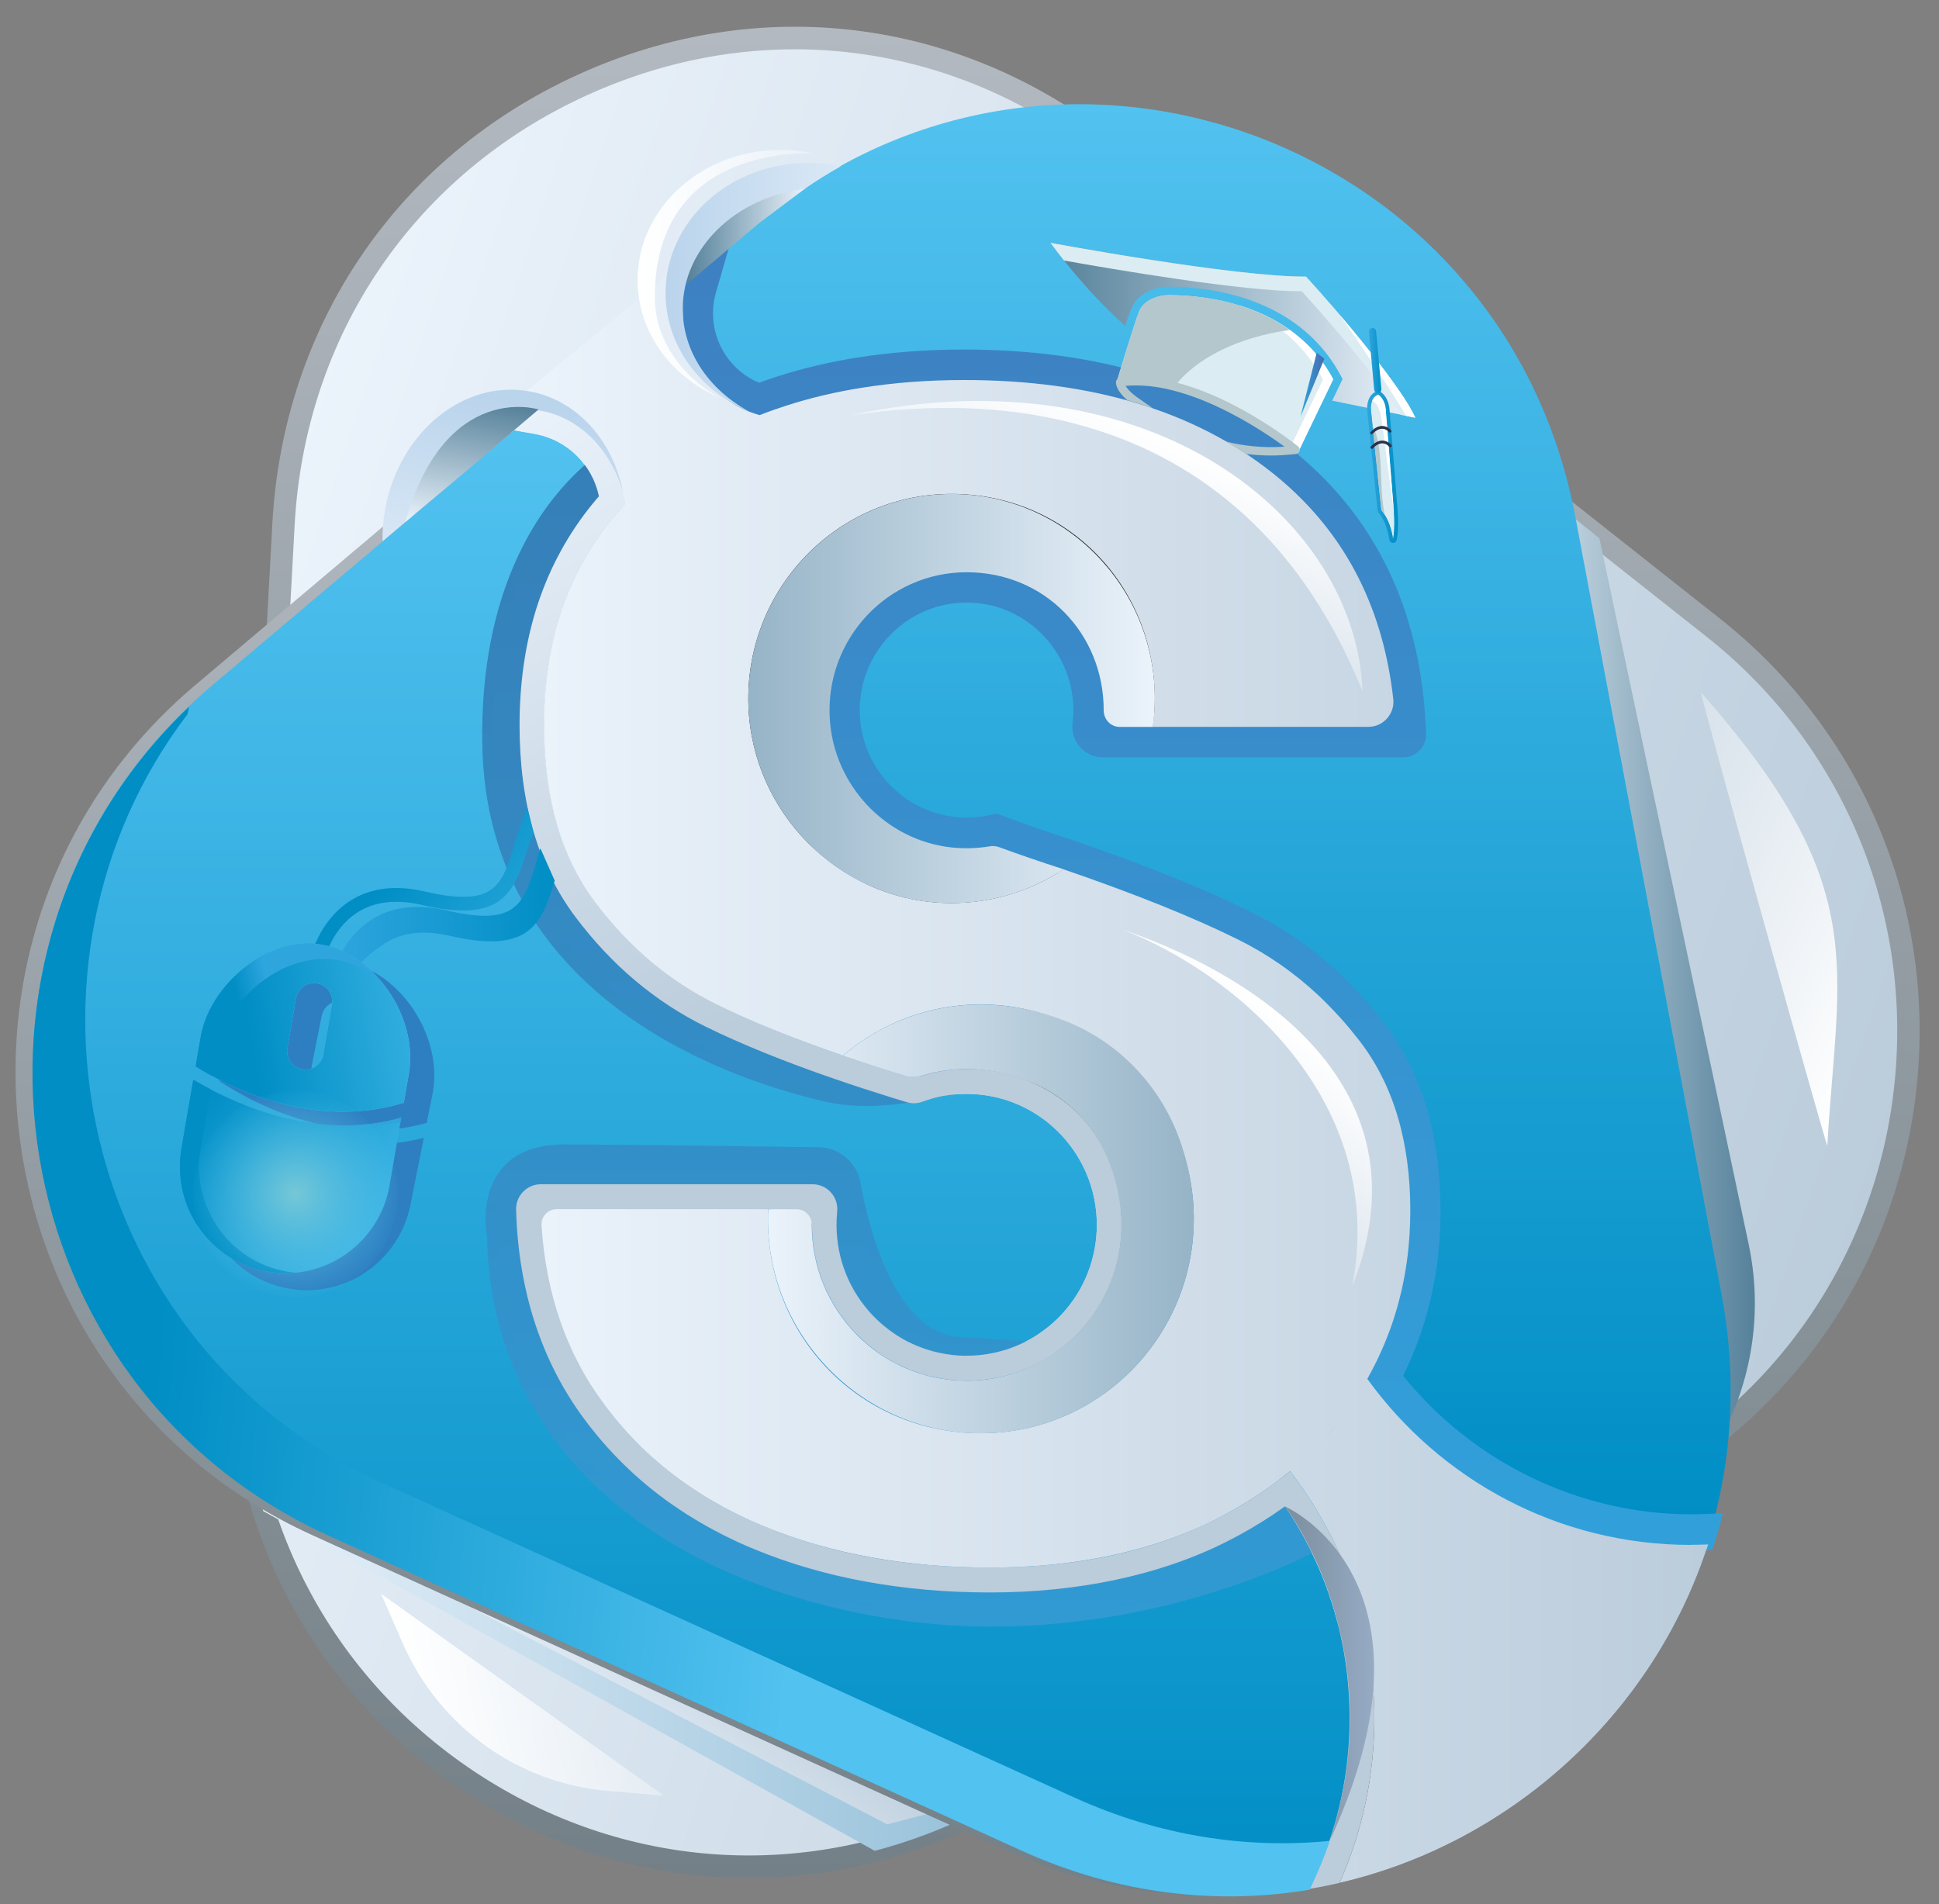 <svg width="56" height="55" viewBox="0 0 56 55" fill="none" xmlns="http://www.w3.org/2000/svg">
<rect x="0" y="0" width="56" height="55" fill="#808080" stroke="none"/>
<g clip-path="url(#clip0_553_1761)">
<path d="M28.137 52.375L46.885 43.1C56.623 38.283 58.018 24.877 49.485 18.131L31.986 4.3C22.612 -3.109 8.835 3.175 8.188 15.156L6.938 38.262C6.326 49.576 18.035 57.372 28.136 52.376L28.137 52.375Z" fill="url(#paint0_linear_553_1761)"/>
<path d="M21.623 54.241C18.737 54.241 15.87 53.389 13.342 51.706C8.836 48.707 6.321 43.674 6.615 38.243L7.865 15.138C8.176 9.388 11.472 4.536 16.682 2.161C21.891 -0.216 27.687 0.488 32.186 4.044L49.683 17.875C53.779 21.113 55.9 26.159 55.357 31.372C54.814 36.587 51.7 41.08 47.027 43.393L28.279 52.667C26.151 53.72 23.881 54.241 21.623 54.241ZM22.952 1.424C20.936 1.424 18.899 1.863 16.947 2.753C11.962 5.028 8.807 9.67 8.509 15.174L7.259 38.279C6.978 43.477 9.384 48.293 13.697 51.164C18.009 54.035 23.354 54.379 27.994 52.084L46.741 42.81C51.214 40.596 54.194 36.297 54.714 31.306C55.234 26.315 53.204 21.486 49.284 18.387L31.786 4.556C29.166 2.485 26.086 1.424 22.952 1.424Z" fill="url(#paint1_linear_553_1761)"/>
<path d="M48.834 44.621C44.991 44.621 41.588 42.731 39.489 39.825C39.74 39.38 39.952 38.921 40.127 38.448C40.133 38.43 40.14 38.414 40.147 38.396C40.174 38.323 40.198 38.249 40.224 38.175C40.233 38.146 40.243 38.117 40.253 38.088C40.275 38.02 40.295 37.952 40.315 37.884C40.326 37.848 40.337 37.812 40.348 37.776C40.366 37.712 40.384 37.647 40.4 37.583C40.41 37.542 40.422 37.5 40.432 37.459C40.448 37.398 40.463 37.336 40.477 37.275C40.487 37.229 40.498 37.183 40.507 37.138C40.52 37.078 40.531 37.02 40.543 36.96C40.552 36.911 40.561 36.862 40.571 36.812C40.581 36.755 40.59 36.697 40.6 36.64C40.608 36.587 40.616 36.534 40.624 36.48C40.632 36.425 40.64 36.37 40.647 36.315C40.654 36.258 40.661 36.201 40.667 36.142C40.673 36.09 40.678 36.038 40.683 35.986C40.689 35.922 40.694 35.859 40.698 35.796C40.702 35.748 40.706 35.7 40.709 35.653C40.713 35.579 40.717 35.505 40.719 35.432C40.72 35.392 40.723 35.353 40.725 35.314C40.728 35.2 40.731 35.086 40.731 34.971C40.731 32.968 40.241 31.33 39.261 30.058C39.179 29.952 39.096 29.848 39.011 29.745C38.99 29.72 38.97 29.696 38.949 29.671C38.778 29.467 38.6 29.272 38.418 29.085C38.398 29.064 38.377 29.044 38.357 29.023C38.265 28.929 38.172 28.837 38.077 28.748C37.381 28.097 36.615 27.563 35.779 27.147C34.471 26.496 32.782 25.818 30.712 25.106C30.656 25.086 30.6 25.067 30.543 25.047C29.881 24.832 29.274 24.621 28.719 24.414C28.321 24.497 27.901 24.519 27.468 24.471C25.578 24.262 24.088 22.686 23.964 20.777C23.814 18.455 25.64 16.525 27.915 16.525C30.189 16.525 31.873 18.309 31.873 20.51C31.873 20.674 31.863 20.834 31.843 20.992H40.303C40.144 17.843 38.944 15.387 36.701 13.621C34.458 11.855 31.504 10.973 27.84 10.973C26.797 10.973 25.813 11.049 24.884 11.198C24.121 11.319 23.397 11.491 22.71 11.713C22.447 11.798 22.189 11.888 21.938 11.988C20.658 11.633 19.716 10.454 19.716 9.052C19.716 8.757 19.759 8.472 19.837 8.2L15.553 11.822C16.894 12.056 17.932 13.179 18.044 14.568C17.911 14.71 17.782 14.856 17.659 15.006C17.024 15.784 16.545 16.655 16.22 17.619C15.882 18.626 15.71 19.733 15.71 20.944C15.71 23.042 16.2 24.745 17.18 26.049C18.158 27.353 19.328 28.339 20.686 29.006C21.688 29.499 22.908 29.992 24.343 30.487C24.85 30.661 25.384 30.836 25.945 31.01C26.095 31.056 26.241 31.1 26.384 31.143C26.936 30.941 27.541 30.844 28.171 30.881C30.446 31.009 32.282 32.885 32.379 35.176C32.433 36.426 31.979 37.569 31.208 38.415C31.159 38.47 31.107 38.524 31.054 38.575C31.047 38.582 31.039 38.589 31.032 38.596C30.987 38.64 30.94 38.685 30.893 38.728C30.881 38.739 30.868 38.749 30.857 38.76C30.814 38.798 30.77 38.836 30.724 38.872C30.709 38.885 30.693 38.896 30.678 38.909C30.636 38.943 30.593 38.976 30.549 39.008C30.531 39.021 30.512 39.034 30.495 39.048C30.453 39.079 30.411 39.108 30.368 39.136C30.347 39.15 30.326 39.163 30.307 39.176C30.265 39.203 30.223 39.228 30.18 39.254C30.158 39.267 30.135 39.281 30.112 39.294C30.07 39.317 30.028 39.34 29.985 39.362C29.961 39.375 29.936 39.388 29.911 39.401C29.869 39.422 29.827 39.442 29.785 39.462C29.759 39.474 29.733 39.486 29.707 39.498C29.665 39.517 29.623 39.534 29.58 39.552C29.552 39.563 29.524 39.574 29.497 39.585C29.455 39.601 29.412 39.616 29.369 39.63C29.34 39.641 29.311 39.65 29.282 39.659C29.239 39.673 29.196 39.686 29.153 39.699C29.123 39.707 29.094 39.717 29.064 39.725C29.021 39.736 28.977 39.747 28.933 39.758C28.902 39.764 28.871 39.773 28.841 39.779C28.797 39.788 28.752 39.796 28.706 39.804C28.676 39.81 28.645 39.816 28.614 39.821C28.568 39.828 28.52 39.833 28.473 39.839C28.444 39.843 28.414 39.847 28.385 39.851C28.332 39.857 28.28 39.86 28.227 39.864C28.201 39.866 28.176 39.868 28.15 39.87C28.071 39.874 27.992 39.876 27.914 39.876C27.836 39.876 27.759 39.873 27.683 39.87C27.661 39.87 27.639 39.866 27.618 39.865C27.563 39.861 27.509 39.858 27.454 39.852C27.431 39.85 27.409 39.846 27.386 39.844C27.333 39.838 27.28 39.831 27.228 39.823C27.206 39.819 27.185 39.815 27.163 39.811C27.109 39.802 27.057 39.794 27.005 39.782C26.986 39.779 26.968 39.773 26.949 39.769C26.895 39.758 26.84 39.745 26.787 39.731C26.77 39.726 26.755 39.721 26.739 39.717C26.682 39.701 26.627 39.685 26.571 39.667C26.558 39.664 26.545 39.658 26.532 39.655C26.474 39.636 26.416 39.616 26.36 39.595C26.35 39.592 26.34 39.587 26.331 39.583C26.271 39.56 26.212 39.537 26.153 39.512C26.146 39.509 26.139 39.506 26.132 39.503C26.072 39.476 26.011 39.449 25.952 39.419C25.948 39.416 25.943 39.414 25.938 39.412C25.877 39.381 25.816 39.35 25.756 39.316C25.754 39.315 25.751 39.313 25.749 39.312C25.688 39.277 25.626 39.242 25.566 39.205C25.566 39.205 25.565 39.205 25.563 39.204C25.254 39.011 24.969 38.781 24.716 38.52C23.928 37.709 23.443 36.599 23.443 35.374V35.37C23.443 35.123 23.244 34.922 22.999 34.922H22.185L15.868 35.165C15.931 37.36 16.288 38.993 17.441 40.551C18.099 41.44 18.883 42.206 19.793 42.846C19.8 42.85 19.807 42.855 19.814 42.86C19.915 42.93 20.017 42.999 20.12 43.067C20.147 43.084 20.174 43.1 20.199 43.117C20.285 43.172 20.371 43.225 20.458 43.277C20.493 43.298 20.529 43.319 20.565 43.34C20.645 43.387 20.726 43.434 20.809 43.479C20.849 43.501 20.889 43.523 20.929 43.546C21.009 43.589 21.091 43.631 21.173 43.672C21.215 43.693 21.257 43.715 21.299 43.736C21.385 43.778 21.474 43.82 21.562 43.861C21.6 43.879 21.638 43.897 21.677 43.915C21.803 43.972 21.931 44.027 22.061 44.081C23.987 44.877 26.167 45.274 28.599 45.274C31.032 45.274 33.258 44.813 35.09 43.89C35.198 43.836 35.305 43.781 35.41 43.723C35.446 43.705 35.48 43.685 35.515 43.665C35.584 43.627 35.652 43.589 35.719 43.55C35.761 43.526 35.802 43.501 35.844 43.477C35.903 43.442 35.962 43.407 36.02 43.37C36.064 43.343 36.107 43.317 36.15 43.289C36.205 43.254 36.258 43.22 36.311 43.185C36.355 43.155 36.4 43.126 36.443 43.097C36.494 43.062 36.544 43.027 36.594 42.992C36.638 42.962 36.682 42.931 36.724 42.9C36.773 42.863 36.822 42.827 36.87 42.791C36.911 42.759 36.954 42.728 36.995 42.696C37.045 42.657 37.095 42.617 37.145 42.577C37.182 42.547 37.22 42.517 37.256 42.487C37.485 42.298 37.702 42.1 37.908 41.896C37.702 42.102 37.483 42.298 37.256 42.487C38.781 44.458 39.691 46.937 39.691 49.629C39.691 51.322 39.331 52.931 38.685 54.382C43.614 53.24 47.75 49.519 49.333 44.605C49.167 44.612 49 44.617 48.833 44.617L48.834 44.621ZM38.114 41.691C38.291 41.504 38.459 41.312 38.621 41.112C38.461 41.312 38.291 41.504 38.114 41.691Z" fill="#1D1D1B"/>
<path d="M40.431 37.461C40.446 37.401 40.462 37.339 40.475 37.277C40.462 37.339 40.446 37.401 40.431 37.463V37.461Z" fill="#1A1A1A"/>
<path d="M35.263 26.901C35.332 26.933 35.399 26.965 35.467 26.997C35.399 26.965 35.333 26.932 35.263 26.901Z" fill="#1A1A1A"/>
<path d="M38.949 29.672C38.949 29.672 38.946 29.669 38.945 29.668C38.946 29.67 38.948 29.671 38.949 29.674V29.672Z" fill="#1A1A1A"/>
<path d="M40.719 35.434C40.72 35.394 40.723 35.356 40.725 35.316C40.724 35.357 40.721 35.397 40.719 35.438C40.719 35.437 40.719 35.435 40.719 35.434Z" fill="#1A1A1A"/>
<path d="M40.569 36.814C40.58 36.757 40.589 36.7 40.599 36.642C40.589 36.701 40.579 36.758 40.568 36.816L40.569 36.814Z" fill="#1A1A1A"/>
<path d="M40.506 37.14C40.518 37.081 40.53 37.022 40.542 36.962C40.53 37.022 40.517 37.083 40.504 37.142C40.504 37.142 40.504 37.142 40.504 37.141L40.506 37.14Z" fill="#1A1A1A"/>
<path d="M40.623 36.482C40.631 36.427 40.639 36.372 40.646 36.318C40.639 36.372 40.631 36.428 40.623 36.483C40.623 36.483 40.623 36.483 40.623 36.482Z" fill="#1A1A1A"/>
<path d="M40.698 35.799C40.702 35.751 40.706 35.703 40.709 35.655C40.705 35.703 40.702 35.752 40.698 35.8V35.799Z" fill="#1A1A1A"/>
<path d="M40.666 36.146C40.672 36.093 40.677 36.042 40.682 35.989C40.677 36.043 40.67 36.096 40.665 36.148C40.665 36.148 40.665 36.148 40.665 36.147L40.666 36.146Z" fill="#1A1A1A"/>
<path d="M38.418 29.086C38.418 29.086 38.422 29.089 38.423 29.092C38.421 29.089 38.42 29.088 38.418 29.086Z" fill="#1A1A1A"/>
<path d="M24.211 19.105C24.199 19.137 24.188 19.17 24.177 19.203C24.188 19.17 24.2 19.137 24.211 19.105Z" fill="#1A1A1A"/>
<path d="M24.105 19.436C24.069 19.567 24.038 19.701 24.015 19.837C24.038 19.702 24.069 19.567 24.105 19.436Z" fill="#1A1A1A"/>
<path d="M31.09 25.239C31.09 25.239 31.099 25.243 31.104 25.244C31.099 25.243 31.095 25.24 31.09 25.239Z" fill="#1A1A1A"/>
<path d="M33.83 26.273C33.857 26.284 33.882 26.294 33.908 26.306C33.882 26.296 33.857 26.285 33.83 26.273Z" fill="#1A1A1A"/>
<path d="M21.939 11.992C22.191 11.893 22.448 11.802 22.711 11.717C22.448 11.803 22.19 11.893 21.939 11.992Z" fill="#1A1A1A"/>
<path d="M33.519 26.147C33.541 26.155 33.562 26.165 33.583 26.173C33.561 26.165 33.54 26.155 33.519 26.147Z" fill="#1A1A1A"/>
<path d="M32.533 25.763C32.542 25.766 32.552 25.77 32.562 25.774C32.552 25.771 32.542 25.767 32.533 25.763Z" fill="#1A1A1A"/>
<path d="M32.869 25.891C32.884 25.897 32.898 25.903 32.913 25.907C32.898 25.902 32.884 25.896 32.869 25.891Z" fill="#1A1A1A"/>
<path d="M31.464 25.371C31.464 25.371 31.475 25.375 31.481 25.377C31.475 25.375 31.469 25.373 31.464 25.371Z" fill="#1A1A1A"/>
<path d="M39.701 39.426C39.686 39.455 39.672 39.484 39.657 39.514C39.672 39.485 39.686 39.456 39.701 39.426Z" fill="#1A1A1A"/>
<path d="M40.73 34.974C40.73 32.97 40.24 31.333 39.26 30.06C39.178 29.954 39.094 29.85 39.01 29.747C39.094 29.85 39.179 29.954 39.261 30.061C40.24 31.334 40.731 32.972 40.731 34.975L40.73 34.974Z" fill="#1A1A1A"/>
<path d="M40.127 38.449C40.127 38.449 40.127 38.446 40.128 38.445C40.128 38.448 40.127 38.449 40.126 38.451C40.126 38.451 40.126 38.45 40.126 38.449H40.127Z" fill="#1A1A1A"/>
<path d="M38.077 28.75C38.172 28.839 38.266 28.932 38.359 29.025C38.266 28.932 38.173 28.839 38.078 28.75C37.383 28.1 36.617 27.566 35.78 27.15C35.696 27.109 35.611 27.067 35.526 27.025C35.611 27.067 35.697 27.108 35.78 27.15C36.617 27.566 37.383 28.1 38.078 28.75H38.077Z" fill="#1A1A1A"/>
<path d="M7.878 40.996L7.141 41.785C7.256 42.422 7.41 43.042 7.603 43.644L25.263 53.456C26.224 53.204 27.182 52.849 28.126 52.382L29.84 51.533L7.878 40.996Z" fill="url(#paint2_linear_553_1761)"/>
<path d="M44.595 14.267L46.192 15.546L50.504 35.942C50.896 37.796 50.634 39.728 49.762 41.409L49.177 42.537L43.007 13.428L44.412 13.801L44.597 14.266L44.595 14.267Z" fill="url(#paint3_linear_553_1761)"/>
<path d="M9.637 43.387L11.631 42.954C11.631 42.954 27.178 50.354 27.915 52.098L25.623 52.691L7.984 43.511L9.162 43.236L9.637 43.388V43.387Z" fill="url(#paint4_linear_553_1761)"/>
<path d="M20.394 9.057C20.394 10.027 20.997 10.891 21.882 11.23C22.061 11.164 22.251 11.098 22.455 11.033C23.174 10.8 23.941 10.619 24.736 10.492C25.707 10.336 26.74 10.258 27.803 10.258C31.613 10.258 34.742 11.2 37.104 13.059C39.506 14.95 40.81 17.608 40.978 20.959L40.983 21.04C41.001 21.407 40.711 21.714 40.345 21.714H31.806C31.378 21.714 31.046 21.337 31.097 20.909C31.113 20.773 31.121 20.648 31.121 20.524C31.127 18.899 29.921 17.492 28.322 17.277C26.335 17.01 24.633 18.565 24.633 20.514C24.633 22.316 26.088 23.781 27.878 23.781C28.099 23.781 28.321 23.759 28.537 23.713L28.738 23.671L28.929 23.742C29.473 23.946 30.077 24.155 30.724 24.365H30.729L30.734 24.369L30.839 24.405L30.903 24.427C32.998 25.147 34.732 25.846 36.056 26.505C36.95 26.95 37.781 27.528 38.523 28.224C38.616 28.311 38.715 28.407 38.824 28.517C38.846 28.539 38.867 28.56 38.888 28.582C39.082 28.781 39.272 28.991 39.453 29.207C39.475 29.233 39.497 29.26 39.518 29.286C39.621 29.41 39.706 29.516 39.785 29.619C40.858 31.015 41.404 32.816 41.404 34.973C41.404 35.091 41.402 35.21 41.398 35.338C41.398 35.366 41.396 35.394 41.395 35.422L41.392 35.463V35.475C41.389 35.55 41.385 35.625 41.381 35.698C41.378 35.736 41.375 35.773 41.373 35.81L41.369 35.852L41.367 35.876C41.362 35.935 41.358 35.996 41.352 36.056C41.347 36.101 41.342 36.146 41.338 36.19L41.334 36.224V36.236C41.326 36.293 41.32 36.351 41.313 36.407C41.306 36.465 41.298 36.521 41.29 36.578V36.585C41.281 36.642 41.273 36.7 41.263 36.756C41.253 36.818 41.243 36.878 41.232 36.94C41.223 36.993 41.212 37.047 41.203 37.099C41.19 37.163 41.178 37.227 41.164 37.291C41.153 37.34 41.143 37.389 41.131 37.437C41.116 37.504 41.1 37.569 41.084 37.636C41.072 37.68 41.06 37.724 41.049 37.769C41.03 37.838 41.012 37.907 40.992 37.977C40.983 38.007 40.973 38.039 40.964 38.069L40.957 38.092C40.935 38.166 40.913 38.239 40.889 38.312C40.882 38.334 40.873 38.356 40.867 38.379L40.857 38.407C40.831 38.486 40.804 38.566 40.775 38.645C40.77 38.658 40.766 38.671 40.76 38.684L40.754 38.7C40.62 39.06 40.466 39.414 40.292 39.76C42.34 42.362 45.486 43.903 48.791 43.903C48.936 43.903 49.09 43.9 49.261 43.893L49.503 43.882C50.038 41.863 50.149 39.663 49.718 37.371L46.742 21.546L45.499 14.933C43.48 4.167 30.912 -0.549 22.403 6.027C22.228 6.163 22.054 6.3 21.882 6.447L20.784 7.374L20.486 8.406C20.424 8.618 20.393 8.837 20.393 9.057H20.394Z" fill="url(#paint5_linear_553_1761)"/>
<path d="M27.915 24.5C28.19 24.5 28.459 24.471 28.719 24.418C29.273 24.625 29.881 24.835 30.543 25.051C30.604 25.072 30.662 25.092 30.722 25.112C30.719 25.112 30.715 25.11 30.713 25.108C30.657 25.088 30.601 25.07 30.544 25.05C29.882 24.835 29.275 24.623 28.72 24.417C28.46 24.47 28.192 24.498 27.917 24.498L27.915 24.5Z" fill="#1A1A1A"/>
<path d="M39.489 39.826C39.489 39.826 39.489 39.824 39.49 39.823C39.49 39.823 39.489 39.825 39.488 39.826C41.587 42.732 44.991 44.622 48.833 44.622C49.001 44.622 49.167 44.617 49.333 44.61C49.167 44.617 49 44.622 48.833 44.622C44.99 44.622 41.587 42.732 39.488 39.826H39.489Z" fill="#1A1A1A"/>
<path d="M21.476 11.822C20.438 11.339 19.718 10.283 19.718 9.057C19.718 10.284 20.438 11.34 21.476 11.822Z" fill="#1A1A1A"/>
<path d="M24.886 11.202C24.122 11.324 23.398 11.495 22.711 11.717C23.397 11.495 24.122 11.324 24.886 11.202Z" fill="#1A1A1A"/>
<path d="M40.347 37.778C40.365 37.714 40.383 37.65 40.399 37.585C40.399 37.585 40.399 37.585 40.399 37.584C40.381 37.65 40.364 37.714 40.345 37.778H40.347Z" fill="#1A1A1A"/>
<path d="M40.146 38.397C40.172 38.324 40.197 38.25 40.222 38.176C40.222 38.176 40.222 38.176 40.222 38.175C40.197 38.25 40.172 38.324 40.146 38.399V38.397Z" fill="#1A1A1A"/>
<path d="M40.251 38.09C40.273 38.022 40.294 37.955 40.314 37.887C40.293 37.956 40.272 38.023 40.25 38.091L40.251 38.09Z" fill="#1A1A1A"/>
<path d="M40.347 37.778C40.336 37.814 40.326 37.849 40.314 37.886C40.325 37.849 40.336 37.814 40.347 37.778Z" fill="#29235C"/>
<path d="M33.25 26.04C33.34 26.076 33.43 26.111 33.518 26.146C33.43 26.111 33.34 26.075 33.25 26.04Z" fill="#29235C"/>
<path d="M32.21 25.642C32.319 25.683 32.427 25.723 32.533 25.763C32.426 25.723 32.318 25.682 32.21 25.642Z" fill="#29235C"/>
<path d="M31.848 25.509C31.962 25.55 32.074 25.592 32.186 25.633C32.074 25.592 31.962 25.551 31.848 25.509Z" fill="#29235C"/>
<path d="M23.956 20.514C23.956 20.282 23.977 20.057 24.014 19.837C23.977 20.057 23.956 20.284 23.956 20.514Z" fill="#29235C"/>
<path d="M32.912 25.907C33.008 25.945 33.104 25.982 33.198 26.018C33.104 25.981 33.008 25.945 32.912 25.907Z" fill="#29235C"/>
<path d="M40.623 36.483C40.615 36.536 40.608 36.589 40.6 36.641C40.608 36.589 40.616 36.536 40.623 36.483Z" fill="#29235C"/>
<path d="M31.844 20.995C31.863 20.837 31.875 20.676 31.875 20.514C31.875 20.677 31.864 20.837 31.844 20.995H40.304H33.292H31.844Z" fill="#29235C"/>
<path d="M24.177 19.203C24.15 19.279 24.125 19.357 24.105 19.435C24.127 19.357 24.151 19.279 24.177 19.203Z" fill="#29235C"/>
<path d="M36.996 42.701C36.954 42.734 36.911 42.765 36.87 42.797C36.911 42.765 36.954 42.734 36.995 42.702L36.996 42.701Z" fill="#1A1A1A"/>
<path d="M25.089 38.864C25.044 38.826 24.998 38.788 24.954 38.748C24.998 38.788 25.042 38.826 25.089 38.864Z" fill="#1A1A1A"/>
<path d="M17.442 40.556C17.552 40.704 17.667 40.848 17.783 40.99C17.666 40.849 17.551 40.705 17.442 40.556Z" fill="#1A1A1A"/>
<path d="M36.726 42.904C36.703 42.921 36.678 42.938 36.655 42.954C36.678 42.938 36.703 42.922 36.726 42.904Z" fill="#1A1A1A"/>
<path d="M20.122 43.071C20.122 43.071 20.112 43.064 20.108 43.061C20.112 43.064 20.118 43.068 20.122 43.071Z" fill="#1A1A1A"/>
<path d="M37.257 42.492C37.22 42.523 37.182 42.553 37.144 42.583C37.144 42.583 37.145 42.583 37.146 42.582C37.183 42.551 37.221 42.522 37.257 42.492Z" fill="#1A1A1A"/>
<path d="M21.563 43.865C21.539 43.854 21.515 43.843 21.492 43.831C21.515 43.841 21.539 43.853 21.563 43.865Z" fill="#1A1A1A"/>
<path d="M20.624 43.377C20.605 43.367 20.586 43.356 20.567 43.345C20.586 43.355 20.605 43.366 20.624 43.377Z" fill="#1A1A1A"/>
<path d="M35.516 43.67C35.48 43.689 35.446 43.709 35.41 43.729C35.446 43.711 35.48 43.691 35.515 43.671L35.516 43.67Z" fill="#1A1A1A"/>
<path d="M36.444 43.102C36.4 43.131 36.355 43.16 36.311 43.189C36.355 43.16 36.4 43.131 36.443 43.102H36.444Z" fill="#1A1A1A"/>
<path d="M35.846 43.481C35.813 43.501 35.781 43.52 35.748 43.539C35.781 43.52 35.813 43.5 35.846 43.481Z" fill="#1A1A1A"/>
<path d="M19.139 42.349C18.995 42.23 18.857 42.107 18.721 41.981C18.957 42.2 19.204 42.409 19.461 42.606C19.352 42.522 19.244 42.437 19.139 42.349Z" fill="#1A1A1A"/>
<path d="M25.297 39.024C25.249 38.989 25.201 38.952 25.155 38.916C25.201 38.954 25.249 38.989 25.297 39.024Z" fill="#1A1A1A"/>
<path d="M21.474 29.377C21.474 29.377 21.48 29.379 21.482 29.38C21.48 29.379 21.476 29.378 21.474 29.377Z" fill="#1A1A1A"/>
<path d="M21.034 29.176C21.062 29.189 21.091 29.203 21.12 29.215C21.091 29.203 21.063 29.189 21.034 29.176Z" fill="#1A1A1A"/>
<path d="M30.727 38.877C30.712 38.889 30.695 38.901 30.68 38.913C30.695 38.9 30.712 38.888 30.727 38.877Z" fill="#1A1A1A"/>
<path d="M26.643 31.063C26.709 31.043 26.775 31.026 26.842 31.008C26.775 31.024 26.709 31.043 26.643 31.063Z" fill="#1A1A1A"/>
<path d="M25.518 30.878C25.518 30.878 25.527 30.882 25.532 30.883C25.527 30.882 25.523 30.879 25.518 30.878Z" fill="#1A1A1A"/>
<path d="M27.915 30.877C27.693 30.877 27.475 30.895 27.26 30.926C27.474 30.895 27.692 30.877 27.915 30.877Z" fill="#1A1A1A"/>
<path d="M29.988 39.366C29.963 39.379 29.939 39.392 29.914 39.403C29.939 39.391 29.963 39.379 29.988 39.366Z" fill="#1A1A1A"/>
<path d="M29.371 39.634C29.342 39.644 29.313 39.654 29.284 39.663C29.241 39.677 29.198 39.69 29.155 39.703C29.125 39.711 29.096 39.72 29.066 39.728C29.047 39.733 29.028 39.738 29.008 39.742C29.205 39.692 29.397 39.63 29.582 39.554C29.555 39.566 29.527 39.576 29.499 39.587C29.457 39.603 29.414 39.618 29.371 39.633V39.634Z" fill="#1A1A1A"/>
<path d="M30.114 39.297C30.1 39.305 30.087 39.312 30.073 39.319C30.114 39.297 30.153 39.274 30.193 39.25C30.189 39.253 30.186 39.255 30.181 39.257C30.159 39.27 30.136 39.284 30.113 39.297H30.114Z" fill="#1A1A1A"/>
<path d="M29.6 39.547C29.664 39.522 29.726 39.495 29.788 39.465C29.761 39.477 29.736 39.49 29.709 39.502C29.673 39.518 29.637 39.533 29.6 39.547Z" fill="#1A1A1A"/>
<path d="M28.151 39.873C28.073 39.878 27.994 39.879 27.915 39.879C27.837 39.879 27.76 39.877 27.684 39.873C27.662 39.873 27.64 39.87 27.619 39.868C27.564 39.865 27.51 39.861 27.455 39.856C27.432 39.853 27.41 39.85 27.387 39.847C27.334 39.842 27.281 39.835 27.229 39.826C27.207 39.823 27.186 39.818 27.164 39.815C27.11 39.805 27.058 39.797 27.006 39.785C26.987 39.782 26.969 39.776 26.95 39.773C26.896 39.761 26.841 39.748 26.788 39.734C26.772 39.73 26.756 39.725 26.74 39.72C26.692 39.707 26.643 39.692 26.594 39.678C27.012 39.808 27.456 39.879 27.916 39.879C28.069 39.879 28.221 39.871 28.37 39.856C28.323 39.86 28.276 39.864 28.228 39.867C28.203 39.87 28.177 39.872 28.151 39.873Z" fill="#1A1A1A"/>
<path d="M28.709 39.808C28.678 39.814 28.647 39.819 28.617 39.824C28.57 39.831 28.523 39.837 28.475 39.843C28.446 39.846 28.416 39.851 28.387 39.855C28.574 39.835 28.756 39.803 28.936 39.761C28.906 39.768 28.876 39.776 28.844 39.782C28.8 39.791 28.755 39.8 28.71 39.808H28.709Z" fill="#1A1A1A"/>
<path d="M16.222 17.624C15.884 18.63 15.713 19.738 15.713 20.948C15.713 19.738 15.884 18.631 16.222 17.624C16.546 16.659 17.025 15.787 17.661 15.01C17.783 14.861 17.912 14.715 18.047 14.572C17.913 14.715 17.784 14.861 17.661 15.01C17.026 15.789 16.547 16.66 16.222 17.624Z" fill="#1A1A1A"/>
<path d="M30.37 39.139C30.35 39.153 30.33 39.166 30.309 39.179C30.391 39.127 30.474 39.07 30.553 39.012C30.534 39.025 30.517 39.038 30.498 39.052C30.456 39.082 30.415 39.111 30.372 39.139H30.37Z" fill="#1A1A1A"/>
<path d="M30.859 38.764C30.874 38.751 30.889 38.739 30.903 38.725C30.901 38.727 30.897 38.729 30.895 38.733C30.883 38.743 30.871 38.754 30.859 38.764Z" fill="#1A1A1A"/>
<path d="M38.482 49.633C38.482 47.42 37.839 45.318 36.615 43.511C36.584 43.533 36.552 43.556 36.52 43.578L36.509 43.587C36.455 43.624 36.402 43.661 36.347 43.699C36.301 43.73 36.255 43.761 36.208 43.792C36.151 43.83 36.094 43.867 36.036 43.903C35.99 43.932 35.945 43.962 35.898 43.99C35.837 44.028 35.774 44.066 35.711 44.102L35.685 44.118C35.65 44.139 35.615 44.159 35.58 44.18C35.509 44.221 35.436 44.262 35.364 44.302L35.327 44.323C35.303 44.337 35.279 44.35 35.253 44.364C35.135 44.428 35.024 44.485 34.916 44.539C32.993 45.508 30.702 45.998 28.105 45.998C25.508 45.998 23.298 45.579 21.296 44.752C21.166 44.698 21.034 44.641 20.89 44.576C20.863 44.565 20.837 44.552 20.809 44.539L20.768 44.52C20.675 44.477 20.582 44.434 20.491 44.388C20.457 44.372 20.424 44.355 20.392 44.338L20.358 44.32C20.271 44.276 20.185 44.232 20.101 44.186C20.058 44.163 20.015 44.139 19.972 44.116C19.885 44.068 19.799 44.019 19.713 43.969L19.705 43.964C19.67 43.943 19.635 43.923 19.601 43.902C19.512 43.849 19.422 43.793 19.324 43.731L19.298 43.714C19.279 43.702 19.259 43.689 19.241 43.678C19.131 43.605 19.02 43.532 18.913 43.457L18.891 43.442C17.921 42.759 17.075 41.933 16.375 40.987C15.138 39.316 14.477 37.284 14.409 34.948C14.398 34.543 14.72 34.208 15.123 34.208H22.973C23.395 34.208 23.725 34.575 23.683 34.999C23.671 35.127 23.665 35.254 23.665 35.38C23.665 36.374 24.045 37.312 24.735 38.022C24.948 38.242 25.189 38.436 25.451 38.599L25.454 38.602C25.502 38.631 25.552 38.66 25.604 38.691L25.612 38.695C25.659 38.721 25.707 38.747 25.76 38.773C25.765 38.776 25.772 38.778 25.779 38.782C25.822 38.803 25.871 38.825 25.923 38.848C25.931 38.852 25.938 38.855 25.948 38.859C25.988 38.877 26.035 38.895 26.091 38.916L26.118 38.927C26.165 38.944 26.212 38.961 26.26 38.976C26.27 38.979 26.281 38.983 26.292 38.986C26.339 39.002 26.386 39.014 26.434 39.027C26.445 39.031 26.456 39.033 26.468 39.036H26.473C26.519 39.051 26.564 39.06 26.61 39.07C26.623 39.073 26.635 39.076 26.647 39.079L26.658 39.081C26.701 39.09 26.744 39.097 26.79 39.105C26.803 39.108 26.817 39.11 26.83 39.112L26.845 39.115C26.884 39.121 26.925 39.125 26.965 39.13H26.977C26.991 39.133 27.005 39.135 27.019 39.137L27.035 39.139C27.078 39.144 27.121 39.146 27.163 39.149H27.172C27.186 39.15 27.2 39.151 27.214 39.152H27.227C27.291 39.157 27.358 39.158 27.422 39.158C27.486 39.158 27.553 39.156 27.621 39.152C27.629 39.152 27.636 39.152 27.644 39.15C27.658 39.149 27.672 39.148 27.686 39.146H27.695C27.736 39.143 27.778 39.141 27.818 39.136C27.83 39.135 27.842 39.132 27.854 39.131L27.893 39.127L27.908 39.124C27.943 39.12 27.977 39.116 28.012 39.11C28.026 39.108 28.041 39.105 28.055 39.102L28.09 39.096H28.099C28.134 39.088 28.169 39.082 28.204 39.075C28.22 39.072 28.235 39.068 28.251 39.065L28.28 39.058C28.317 39.049 28.353 39.04 28.39 39.031C28.409 39.026 28.427 39.02 28.445 39.016L28.466 39.01C28.502 38.999 28.539 38.989 28.575 38.977C28.595 38.97 28.614 38.963 28.635 38.957L28.648 38.952C28.684 38.94 28.72 38.928 28.755 38.914C28.778 38.904 28.801 38.895 28.825 38.886C28.861 38.872 28.895 38.857 28.931 38.841C28.953 38.832 28.976 38.822 28.997 38.811C29.034 38.795 29.068 38.777 29.103 38.76C29.124 38.749 29.145 38.739 29.166 38.728C29.202 38.709 29.237 38.69 29.271 38.67C29.29 38.659 29.31 38.647 29.328 38.637C29.364 38.616 29.399 38.594 29.435 38.572L29.444 38.566C29.458 38.556 29.472 38.548 29.487 38.538C29.523 38.514 29.558 38.489 29.593 38.464L29.613 38.45L29.639 38.43C29.676 38.403 29.711 38.375 29.747 38.347L29.768 38.331L29.787 38.317C29.824 38.286 29.861 38.255 29.898 38.222L29.92 38.203L29.929 38.195C29.965 38.163 30.004 38.126 30.046 38.085L30.066 38.066C30.112 38.021 30.153 37.977 30.194 37.932C30.831 37.234 31.182 36.326 31.182 35.377C31.182 33.291 29.497 31.595 27.425 31.595C26.984 31.595 26.551 31.671 26.14 31.821C25.994 31.875 25.835 31.878 25.688 31.833C25.546 31.79 25.402 31.745 25.254 31.701H25.25L25.247 31.698C24.686 31.524 24.139 31.346 23.624 31.168C22.166 30.667 20.908 30.157 19.885 29.654C18.43 28.939 17.163 27.872 16.122 26.484C15.052 25.058 14.509 23.195 14.509 20.945C14.509 19.667 14.694 18.471 15.056 17.39C15.406 16.346 15.933 15.39 16.62 14.55C16.678 14.479 16.738 14.407 16.802 14.335C16.609 13.418 15.879 12.696 14.943 12.532L14.35 12.428L11.522 14.818L5.641 19.786C-2.56 26.716 -0.756 39.894 9.003 44.331L16.272 47.635L29.013 53.426C31.807 54.697 34.67 55.001 37.337 54.555L37.545 54.09C38.172 52.684 38.489 51.184 38.489 49.63L38.482 49.633Z" fill="url(#paint6_linear_553_1761)"/>
<path d="M38.978 49.633C38.978 47.42 38.335 45.318 37.112 43.511C37.081 43.533 37.048 43.556 37.017 43.578L37.005 43.587C36.952 43.624 36.899 43.661 36.844 43.699C36.798 43.73 36.751 43.761 36.705 43.792C36.648 43.83 36.591 43.867 36.533 43.903C36.487 43.932 36.441 43.962 36.395 43.99C36.333 44.028 36.271 44.066 36.208 44.102L36.181 44.118C36.147 44.139 36.112 44.159 36.077 44.18C36.006 44.221 35.933 44.262 35.861 44.302L35.824 44.323C35.8 44.337 35.775 44.35 35.75 44.364C35.631 44.428 35.521 44.485 35.413 44.539C33.49 45.508 31.199 45.998 28.602 45.998C26.004 45.998 23.795 45.579 21.793 44.752C21.663 44.698 21.53 44.641 21.387 44.576C21.36 44.565 21.333 44.552 21.305 44.539L21.265 44.52C21.172 44.477 21.079 44.434 20.987 44.388C20.954 44.372 20.921 44.355 20.889 44.338L20.855 44.32C20.768 44.276 20.682 44.232 20.597 44.186C20.555 44.163 20.512 44.139 20.469 44.116C20.381 44.068 20.296 44.019 20.21 43.969L20.202 43.964C20.167 43.943 20.132 43.923 20.097 43.902C20.009 43.849 19.919 43.793 19.821 43.731L19.794 43.714C19.776 43.702 19.756 43.689 19.737 43.678C19.627 43.605 19.517 43.532 19.41 43.457L19.388 43.442C18.418 42.759 17.572 41.933 16.872 40.987C15.635 39.316 14.973 37.284 14.906 34.948C14.894 34.543 15.217 34.208 15.62 34.208H23.47C23.892 34.208 24.222 34.575 24.18 34.999C24.167 35.127 24.162 35.254 24.162 35.38C24.162 36.374 24.542 37.312 25.232 38.022C25.445 38.242 25.685 38.436 25.948 38.599L25.951 38.602C25.999 38.631 26.049 38.66 26.101 38.691L26.109 38.695C26.155 38.721 26.204 38.747 26.256 38.773C26.262 38.776 26.269 38.778 26.276 38.782C26.319 38.803 26.368 38.825 26.42 38.848C26.428 38.852 26.435 38.855 26.444 38.859C26.485 38.877 26.531 38.895 26.588 38.916L26.615 38.927C26.661 38.944 26.709 38.961 26.756 38.976C26.767 38.979 26.777 38.983 26.789 38.986C26.835 39.002 26.883 39.014 26.931 39.027C26.942 39.031 26.953 39.033 26.964 39.036H26.97C27.015 39.051 27.061 39.06 27.107 39.07C27.12 39.073 27.131 39.076 27.144 39.079L27.154 39.081C27.198 39.09 27.24 39.097 27.287 39.105C27.3 39.108 27.314 39.11 27.326 39.112L27.341 39.115C27.381 39.121 27.422 39.125 27.462 39.13H27.474C27.488 39.133 27.502 39.135 27.515 39.137L27.532 39.139C27.575 39.144 27.618 39.146 27.659 39.149H27.669C27.683 39.15 27.697 39.151 27.71 39.152H27.723C27.788 39.157 27.854 39.158 27.918 39.158C27.983 39.158 28.049 39.156 28.118 39.152C28.126 39.152 28.133 39.152 28.141 39.15C28.155 39.149 28.169 39.148 28.183 39.146H28.192C28.233 39.143 28.274 39.141 28.315 39.136C28.327 39.135 28.338 39.132 28.351 39.131L28.389 39.127L28.404 39.124C28.439 39.12 28.474 39.116 28.509 39.11C28.523 39.108 28.538 39.105 28.552 39.102L28.587 39.096H28.596C28.631 39.088 28.666 39.082 28.7 39.075C28.717 39.072 28.732 39.068 28.748 39.065L28.777 39.058C28.814 39.049 28.85 39.04 28.887 39.031C28.906 39.026 28.923 39.02 28.942 39.016L28.963 39.01C28.999 38.999 29.036 38.989 29.072 38.977C29.091 38.97 29.111 38.963 29.132 38.957L29.145 38.952C29.181 38.94 29.217 38.928 29.252 38.914C29.275 38.904 29.298 38.895 29.321 38.886C29.357 38.872 29.392 38.857 29.428 38.841C29.45 38.832 29.472 38.822 29.494 38.811C29.53 38.795 29.565 38.777 29.6 38.76C29.621 38.749 29.642 38.739 29.663 38.728C29.698 38.709 29.733 38.69 29.768 38.67C29.787 38.659 29.806 38.647 29.825 38.637C29.861 38.616 29.896 38.594 29.932 38.572L29.941 38.566C29.955 38.556 29.969 38.548 29.984 38.538C30.02 38.514 30.055 38.489 30.09 38.464L30.109 38.45L30.136 38.43C30.173 38.403 30.208 38.375 30.244 38.347L30.265 38.331L30.283 38.317C30.321 38.286 30.358 38.255 30.395 38.222L30.417 38.203L30.426 38.195C30.462 38.163 30.5 38.126 30.542 38.085L30.563 38.066C30.608 38.021 30.65 37.977 30.691 37.932C31.328 37.234 31.678 36.326 31.678 35.377C31.678 33.291 29.993 31.595 27.922 31.595C27.481 31.595 27.048 31.671 26.637 31.821C26.491 31.875 26.332 31.878 26.184 31.833C26.043 31.79 25.899 31.745 25.75 31.701H25.747L25.743 31.698C25.183 31.524 24.636 31.346 24.121 31.168C22.663 30.667 21.405 30.157 20.381 29.654C18.926 28.939 17.66 27.872 16.619 26.484C15.549 25.058 15.006 23.195 15.006 20.945C15.006 19.667 15.19 18.471 15.553 17.39C15.903 16.346 16.43 15.39 17.117 14.55C17.175 14.479 17.235 14.407 17.299 14.335C17.105 13.418 16.375 12.696 15.44 12.532L14.847 12.428L12.019 14.818L6.138 19.786C-2.064 26.716 -0.259 39.894 9.5 44.331L16.769 47.635L29.509 53.426C32.304 54.697 35.167 55.001 37.834 54.555L38.042 54.09C38.668 52.684 38.985 51.184 38.985 49.63L38.978 49.633Z" fill="url(#paint7_linear_553_1761)"/>
<path d="M38.162 44.542C38.162 44.542 32.389 47.843 25.193 46.5C17.998 45.156 14.307 40.886 14.228 35.708C14.228 35.708 13.712 33.203 16.308 33.213C18.26 33.22 21.944 33.272 23.651 33.297C24.163 33.305 24.599 33.674 24.691 34.181C24.967 35.702 25.761 38.69 27.749 38.778C30.419 38.898 31.013 39.299 31.746 37.73C32.478 36.161 32.469 32.605 30.965 31.448C29.462 30.292 26.579 32.298 23.819 31.651C21.059 31.003 14.181 28.711 14.087 21.437C13.993 14.163 18.612 12.503 18.612 12.503L19.461 21.911L29.247 28.654L34.464 29.765L37.496 37.527L38.352 43.864L38.162 44.544V44.542Z" fill="url(#paint8_linear_553_1761)"/>
<path d="M28.67 46.98C27.554 46.98 26.377 46.885 25.163 46.658C18.305 45.378 14.159 41.291 14.068 35.725C14.04 35.577 13.87 34.519 14.477 33.771C14.863 33.295 15.475 33.053 16.293 33.053H16.308C18.208 33.06 21.726 33.109 23.653 33.137C24.24 33.146 24.743 33.573 24.849 34.154C25.086 35.467 25.848 38.533 27.757 38.618C28.242 38.64 28.654 38.671 29.018 38.698C30.658 38.819 31.048 38.848 31.602 37.664C32.316 36.133 32.269 32.656 30.868 31.578C30.144 31.021 29.03 31.267 27.739 31.552C26.522 31.822 25.141 32.127 23.784 31.808C20.852 31.12 14.022 28.733 13.928 21.439C13.878 17.631 15.132 15.367 16.194 14.136C17.351 12.796 18.51 12.368 18.558 12.351L18.753 12.281L19.614 21.82L29.312 28.502L34.582 29.623L37.655 37.504L38.515 43.873L38.298 44.65L38.241 44.683C38.193 44.711 34.148 46.979 28.67 46.979V46.98ZM16.293 33.375C15.575 33.375 15.048 33.577 14.725 33.975C14.181 34.647 14.383 35.666 14.385 35.675L14.388 35.705C14.471 41.113 18.52 45.089 25.222 46.341C31.899 47.587 37.41 44.764 38.027 44.433L38.189 43.849L37.341 37.565L34.346 29.903L29.182 28.803L19.307 22L19.3 21.924L18.47 12.738C18.1 12.915 17.253 13.392 16.421 14.361C15.402 15.547 14.198 17.738 14.246 21.432C14.337 28.497 20.997 30.821 23.855 31.492C25.141 31.793 26.484 31.496 27.669 31.235C29.037 30.932 30.218 30.67 31.061 31.319C32.599 32.501 32.664 36.14 31.89 37.797C31.243 39.183 30.63 39.138 28.993 39.016C28.631 38.989 28.221 38.958 27.741 38.937C25.678 38.845 24.845 35.935 24.532 34.208C24.454 33.78 24.081 33.463 23.646 33.456C21.72 33.427 18.203 33.378 16.305 33.372H16.291L16.293 33.375Z" fill="url(#paint9_linear_553_1761)"/>
<path d="M25.939 39.416C25.997 39.446 26.057 39.472 26.116 39.499C26.061 39.475 26.007 39.45 25.952 39.423C25.948 39.421 25.943 39.419 25.938 39.416H25.939Z" fill="#1A1A1A"/>
<path d="M25.75 39.317C25.689 39.282 25.627 39.247 25.567 39.209C25.567 39.209 25.566 39.209 25.565 39.208C25.494 39.164 25.424 39.117 25.356 39.069C25.525 39.188 25.704 39.296 25.888 39.392C25.844 39.37 25.799 39.346 25.756 39.322C25.754 39.321 25.751 39.319 25.749 39.318L25.75 39.317Z" fill="#1A1A1A"/>
<path d="M26.361 39.599C26.351 39.595 26.341 39.59 26.332 39.587C26.273 39.563 26.213 39.54 26.154 39.516C26.147 39.512 26.14 39.51 26.133 39.506C26.275 39.568 26.421 39.624 26.571 39.671C26.558 39.667 26.545 39.663 26.532 39.658C26.474 39.639 26.416 39.62 26.36 39.599H26.361Z" fill="#1A1A1A"/>
<path d="M23.581 36.487C23.777 37.267 24.177 37.966 24.718 38.524C24.777 38.583 24.837 38.642 24.897 38.698C24.836 38.642 24.775 38.583 24.718 38.524C24.177 37.966 23.779 37.267 23.581 36.487Z" fill="#1A1A1A"/>
<path d="M32.386 35.378C32.386 36.551 31.941 37.618 31.211 38.42C31.161 38.474 31.11 38.528 31.056 38.581C31.109 38.528 31.161 38.474 31.211 38.421C31.941 37.619 32.386 36.552 32.386 35.379V35.378Z" fill="#29235C"/>
<path d="M26.386 31.147C26.471 31.117 26.557 31.089 26.643 31.063C26.556 31.089 26.47 31.117 26.386 31.147C26.244 31.103 26.097 31.058 25.948 31.014C25.807 30.971 25.669 30.927 25.533 30.883C25.67 30.926 25.808 30.969 25.948 31.014C26.097 31.059 26.244 31.104 26.386 31.147Z" fill="#29235C"/>
<path d="M16.272 12.047C16.423 12.115 16.567 12.195 16.704 12.287C16.568 12.195 16.423 12.115 16.272 12.047Z" fill="#29235C"/>
<path d="M31.035 38.601C30.992 38.643 30.948 38.685 30.903 38.726C30.947 38.685 30.991 38.644 31.034 38.602L31.035 38.601Z" fill="#29235C"/>
<path d="M30.308 39.179C30.27 39.204 30.231 39.227 30.193 39.25C30.231 39.227 30.271 39.204 30.308 39.179Z" fill="#29235C"/>
<path d="M30.727 38.877C30.772 38.84 30.815 38.802 30.859 38.764C30.816 38.803 30.772 38.84 30.727 38.878V38.877Z" fill="#29235C"/>
<path d="M17.181 26.052C18.159 27.356 19.329 28.343 20.687 29.01C20.799 29.065 20.915 29.12 21.033 29.176C20.915 29.121 20.799 29.066 20.687 29.01C19.328 28.341 18.159 27.356 17.181 26.052C16.201 24.748 15.711 23.047 15.711 20.947C15.711 23.046 16.201 24.748 17.181 26.052Z" fill="#29235C"/>
<path d="M30.552 39.012C30.594 38.98 30.637 38.947 30.68 38.913C30.637 38.947 30.596 38.979 30.552 39.012Z" fill="#29235C"/>
<path d="M17.442 40.554C16.288 38.997 15.68 37.12 15.617 34.925C15.68 37.119 16.288 38.996 17.442 40.554Z" fill="#29235C"/>
<path d="M29.988 39.366C30.017 39.351 30.044 39.334 30.073 39.319C30.046 39.336 30.017 39.351 29.988 39.366Z" fill="#29235C"/>
<path d="M21.482 29.38C21.609 29.436 21.739 29.494 21.873 29.55C21.741 29.494 21.609 29.436 21.482 29.38Z" fill="#29235C"/>
<path d="M24.344 30.49C24.172 30.431 24.004 30.372 23.838 30.313C24.366 30.501 24.925 30.69 25.517 30.878C25.111 30.748 24.72 30.619 24.344 30.489V30.49Z" fill="#29235C"/>
<path d="M28.601 45.277C26.105 45.277 23.988 44.88 22.062 44.084C21.932 44.031 21.804 43.976 21.678 43.918C21.64 43.901 21.601 43.882 21.563 43.865C21.727 43.941 21.893 44.014 22.062 44.084C23.988 44.88 26.168 45.277 28.601 45.277Z" fill="#29235C"/>
<path d="M35.721 43.555C35.653 43.594 35.585 43.632 35.516 43.67C35.594 43.626 35.671 43.583 35.747 43.54C35.738 43.546 35.73 43.55 35.721 43.556V43.555Z" fill="#29235C"/>
<path d="M17.784 40.99C17.812 41.024 17.841 41.059 17.87 41.093C17.841 41.059 17.812 41.025 17.784 40.99Z" fill="#29235C"/>
<path d="M35.092 43.894C35.2 43.84 35.305 43.784 35.41 43.728C35.305 43.784 35.198 43.84 35.092 43.894Z" fill="#29235C"/>
<path d="M20.46 43.283C20.373 43.23 20.286 43.176 20.202 43.123C20.175 43.106 20.148 43.089 20.123 43.072C20.268 43.167 20.416 43.258 20.567 43.346C20.531 43.325 20.496 43.304 20.46 43.283Z" fill="#29235C"/>
<path d="M19.815 42.864C19.808 42.86 19.801 42.855 19.794 42.85C19.682 42.771 19.57 42.689 19.461 42.606C19.669 42.765 19.885 42.917 20.107 43.062C20.008 42.998 19.91 42.932 19.815 42.866V42.864Z" fill="#29235C"/>
<path d="M21.301 43.741C21.258 43.72 21.217 43.699 21.174 43.677C21.093 43.635 21.012 43.592 20.93 43.55C20.89 43.528 20.849 43.506 20.81 43.484C20.747 43.449 20.684 43.414 20.623 43.377C20.903 43.539 21.192 43.691 21.491 43.831C21.427 43.8 21.362 43.771 21.299 43.74L21.301 43.741Z" fill="#29235C"/>
<path d="M36.997 42.701C37.047 42.662 37.096 42.623 37.145 42.584C37.096 42.624 37.047 42.662 36.997 42.701Z" fill="#29235C"/>
<path d="M36.596 42.996C36.546 43.032 36.496 43.067 36.445 43.102C36.516 43.054 36.586 43.005 36.656 42.954C36.636 42.968 36.617 42.983 36.597 42.996H36.596Z" fill="#29235C"/>
<path d="M23.468 34.926C23.452 35.074 23.445 35.226 23.445 35.378C23.445 35.225 23.453 35.074 23.468 34.926Z" fill="#29235C"/>
<path d="M36.151 43.293C36.108 43.32 36.065 43.348 36.021 43.375C35.963 43.411 35.905 43.446 35.846 43.481C36.005 43.387 36.162 43.29 36.312 43.189C36.259 43.224 36.206 43.259 36.151 43.293Z" fill="#29235C"/>
<path d="M28.935 39.76C28.959 39.754 28.984 39.748 29.008 39.742C28.984 39.748 28.959 39.755 28.935 39.76Z" fill="#29235C"/>
<path d="M28.386 39.855C28.386 39.855 28.374 39.855 28.37 39.856C28.375 39.856 28.381 39.856 28.386 39.855Z" fill="#29235C"/>
<path d="M29.788 39.465C29.83 39.446 29.873 39.426 29.913 39.405C29.871 39.426 29.83 39.446 29.787 39.465H29.788Z" fill="#29235C"/>
<path d="M25.357 39.068C25.336 39.054 25.316 39.039 25.297 39.024C25.316 39.039 25.336 39.053 25.357 39.068Z" fill="#29235C"/>
<path d="M25.155 38.916C25.133 38.899 25.111 38.881 25.089 38.862C25.111 38.88 25.133 38.899 25.155 38.916Z" fill="#29235C"/>
<path d="M24.954 38.748C24.936 38.732 24.916 38.714 24.897 38.698C24.916 38.715 24.936 38.732 24.954 38.748Z" fill="#29235C"/>
<path d="M25.939 39.416C25.923 39.408 25.907 39.399 25.89 39.391C25.906 39.399 25.922 39.408 25.938 39.416H25.939Z" fill="#29235C"/>
<path d="M39.692 49.633C39.692 46.941 38.783 44.463 37.257 42.492C37.22 42.522 37.183 42.551 37.146 42.582C37.146 42.582 37.145 42.582 37.144 42.583C37.095 42.623 37.046 42.661 36.996 42.7C36.954 42.731 36.913 42.763 36.871 42.794C36.823 42.831 36.776 42.867 36.727 42.902C36.704 42.918 36.68 42.936 36.656 42.952C36.586 43.001 36.517 43.051 36.445 43.099C36.402 43.129 36.358 43.158 36.314 43.187C36.162 43.288 36.006 43.384 35.847 43.479C35.815 43.498 35.782 43.518 35.75 43.536C35.674 43.581 35.596 43.624 35.519 43.666C35.484 43.686 35.449 43.706 35.413 43.724C35.309 43.781 35.202 43.837 35.095 43.89C33.263 44.813 31.098 45.274 28.604 45.274C26.11 45.274 23.992 44.877 22.066 44.081C21.896 44.011 21.73 43.937 21.567 43.861C21.543 43.851 21.52 43.839 21.496 43.827C21.196 43.686 20.906 43.535 20.628 43.374C20.609 43.363 20.589 43.353 20.571 43.341C20.42 43.252 20.271 43.161 20.126 43.068C20.122 43.064 20.116 43.061 20.111 43.057C19.89 42.912 19.674 42.761 19.466 42.602C19.208 42.404 18.962 42.195 18.725 41.976C18.695 41.948 18.665 41.92 18.635 41.892C18.367 41.639 18.114 41.371 17.875 41.09C17.846 41.056 17.817 41.022 17.789 40.987C17.672 40.845 17.557 40.702 17.448 40.552C16.294 38.995 16.042 37.391 15.979 35.197L16.19 35.31L16.566 35.264L22.192 34.922L22.919 35.075L23.256 35.134L22.997 35.005C22.982 35.154 23.451 35.223 23.451 35.374C23.451 35.757 23.499 36.128 23.588 36.483C23.784 37.264 24.183 37.962 24.726 38.52C24.784 38.58 24.844 38.638 24.904 38.694C24.923 38.712 24.942 38.728 24.961 38.744C25.005 38.784 25.049 38.823 25.096 38.86C25.118 38.878 25.14 38.896 25.162 38.914C25.208 38.951 25.256 38.986 25.303 39.021C25.323 39.036 25.343 39.051 25.364 39.066C25.432 39.114 25.501 39.16 25.573 39.205C25.573 39.205 25.574 39.205 25.575 39.206C25.635 39.243 25.696 39.28 25.758 39.313C25.761 39.315 25.763 39.316 25.765 39.317C25.809 39.342 25.854 39.364 25.898 39.387C25.914 39.395 25.93 39.405 25.948 39.413C25.952 39.415 25.957 39.417 25.962 39.42C26.015 39.447 26.069 39.471 26.125 39.496C26.131 39.498 26.137 39.502 26.142 39.504C26.149 39.507 26.157 39.51 26.163 39.513C26.221 39.539 26.281 39.562 26.341 39.585C26.35 39.588 26.361 39.593 26.37 39.596C26.427 39.617 26.485 39.637 26.543 39.656C26.556 39.66 26.569 39.665 26.581 39.669C26.588 39.671 26.596 39.673 26.603 39.676C26.652 39.691 26.701 39.705 26.75 39.718C26.766 39.722 26.781 39.727 26.797 39.732C26.851 39.746 26.905 39.759 26.96 39.77C26.978 39.775 26.997 39.78 27.015 39.783C27.067 39.794 27.121 39.803 27.173 39.812C27.195 39.816 27.216 39.821 27.238 39.824C27.29 39.832 27.343 39.838 27.396 39.845C27.419 39.847 27.441 39.851 27.464 39.853C27.519 39.859 27.573 39.863 27.628 39.866C27.65 39.867 27.671 39.87 27.693 39.871C27.77 39.874 27.847 39.877 27.924 39.877C28.003 39.877 28.082 39.874 28.161 39.871C28.186 39.87 28.212 39.867 28.237 39.865C28.285 39.861 28.331 39.858 28.379 39.853C28.385 39.853 28.39 39.853 28.395 39.852C28.425 39.849 28.454 39.844 28.483 39.84C28.531 39.835 28.579 39.829 28.625 39.822C28.656 39.817 28.686 39.811 28.717 39.805C28.762 39.797 28.807 39.789 28.851 39.78C28.881 39.773 28.913 39.766 28.943 39.759C28.967 39.753 28.992 39.747 29.016 39.741C29.036 39.736 29.054 39.732 29.074 39.727C29.104 39.719 29.134 39.71 29.163 39.701C29.206 39.688 29.25 39.676 29.292 39.662C29.321 39.652 29.35 39.642 29.379 39.633C29.422 39.617 29.465 39.602 29.507 39.587C29.535 39.576 29.563 39.565 29.591 39.554C29.596 39.552 29.602 39.55 29.608 39.547C29.644 39.532 29.681 39.517 29.717 39.502C29.744 39.49 29.769 39.478 29.796 39.465C29.839 39.446 29.881 39.426 29.922 39.405C29.947 39.392 29.971 39.38 29.996 39.367C30.025 39.352 30.052 39.336 30.081 39.321C30.095 39.313 30.108 39.305 30.122 39.298C30.145 39.285 30.167 39.273 30.191 39.258C30.194 39.256 30.198 39.254 30.202 39.252C30.241 39.228 30.28 39.205 30.317 39.18C30.338 39.167 30.359 39.153 30.379 39.141C30.422 39.112 30.463 39.083 30.505 39.053C30.524 39.04 30.542 39.027 30.56 39.013C30.604 38.98 30.645 38.948 30.688 38.914C30.703 38.902 30.72 38.889 30.735 38.878C30.78 38.841 30.824 38.803 30.867 38.764C30.879 38.754 30.892 38.743 30.903 38.733C30.905 38.73 30.909 38.728 30.911 38.725C30.956 38.684 31.001 38.643 31.044 38.599C31.05 38.593 31.058 38.587 31.064 38.58C31.117 38.527 31.169 38.473 31.219 38.418C31.949 37.617 32.395 36.55 32.395 35.377C32.395 34.279 32.043 33.229 31.394 32.447C30.574 31.46 29.302 30.875 27.924 30.875C27.701 30.875 27.483 30.892 27.269 30.924C27.128 30.945 26.989 30.973 26.852 31.007C26.784 31.023 26.718 31.042 26.652 31.062H26.65C26.477 31.114 26.292 31.114 26.119 31.062C26.066 31.045 26.011 31.029 25.956 31.013C25.815 30.969 25.677 30.926 25.541 30.882C25.537 30.881 25.532 30.878 25.527 30.877C24.936 30.689 24.376 30.5 23.848 30.311C23.837 30.307 23.824 30.303 23.812 30.299C23.484 30.181 23.168 30.064 22.864 29.946C22.845 29.939 22.826 29.931 22.807 29.924C22.512 29.809 22.23 29.695 21.959 29.58C21.933 29.57 21.908 29.558 21.882 29.547C21.75 29.491 21.619 29.434 21.491 29.378C21.489 29.377 21.485 29.376 21.483 29.374C21.362 29.321 21.244 29.267 21.128 29.213C21.099 29.2 21.071 29.186 21.042 29.173C20.925 29.119 20.809 29.064 20.696 29.008C19.337 28.339 18.168 27.354 17.19 26.05C16.21 24.746 15.721 23.045 15.721 20.945C15.721 19.735 15.893 18.628 16.23 17.621C16.554 16.655 17.033 15.784 17.669 15.007C17.791 14.857 17.92 14.711 18.055 14.569C17.984 13.702 17.552 12.937 16.91 12.429C16.846 12.378 16.78 12.33 16.712 12.284C16.576 12.193 16.431 12.113 16.28 12.045C16.054 11.942 15.814 11.867 15.562 11.823L15.059 12.247L14.846 12.427L15.439 12.531C16.375 12.694 17.105 13.416 17.298 14.334C17.235 14.406 17.174 14.477 17.116 14.549C16.429 15.39 15.903 16.346 15.551 17.389C15.188 18.47 15.005 19.666 15.005 20.944C15.005 23.194 15.548 25.057 16.618 26.482C17.659 27.871 18.925 28.937 20.38 29.652C21.404 30.156 22.662 30.666 24.12 31.167C24.636 31.345 25.182 31.523 25.742 31.697H25.746L25.749 31.7C25.898 31.744 26.042 31.788 26.183 31.832C26.332 31.877 26.491 31.873 26.636 31.82C27.047 31.669 27.48 31.593 27.921 31.593C29.992 31.593 31.677 33.29 31.677 35.376C31.677 36.325 31.327 37.231 30.69 37.931C30.65 37.974 30.607 38.02 30.562 38.064L30.541 38.084C30.499 38.125 30.461 38.161 30.425 38.194L30.416 38.202L30.394 38.221C30.358 38.254 30.321 38.285 30.282 38.316L30.264 38.33L30.243 38.346C30.207 38.374 30.171 38.402 30.135 38.429L30.108 38.449L30.088 38.463C30.054 38.487 30.019 38.512 29.983 38.536C29.968 38.546 29.954 38.555 29.94 38.565L29.931 38.57C29.896 38.593 29.86 38.615 29.824 38.636C29.805 38.647 29.785 38.658 29.767 38.669C29.732 38.688 29.696 38.708 29.661 38.727C29.64 38.737 29.62 38.748 29.599 38.758C29.564 38.776 29.529 38.794 29.493 38.81C29.471 38.82 29.449 38.83 29.427 38.84C29.391 38.855 29.356 38.871 29.32 38.885C29.297 38.894 29.274 38.903 29.25 38.913C29.215 38.927 29.179 38.94 29.144 38.951L29.131 38.956C29.111 38.963 29.091 38.97 29.071 38.976C29.035 38.987 28.999 38.998 28.962 39.008L28.941 39.014C28.923 39.02 28.905 39.025 28.886 39.029C28.849 39.039 28.813 39.048 28.776 39.056L28.747 39.063C28.731 39.067 28.715 39.072 28.699 39.074C28.664 39.081 28.63 39.088 28.595 39.094H28.585L28.551 39.102C28.537 39.104 28.523 39.108 28.508 39.11C28.473 39.116 28.438 39.12 28.403 39.124L28.388 39.127L28.35 39.131C28.338 39.132 28.327 39.135 28.314 39.136C28.273 39.141 28.233 39.143 28.191 39.145H28.182C28.168 39.146 28.154 39.148 28.14 39.149C28.133 39.149 28.125 39.15 28.117 39.151C28.049 39.155 27.982 39.157 27.917 39.157C27.852 39.157 27.787 39.156 27.722 39.152H27.709C27.695 39.15 27.681 39.149 27.668 39.148H27.658C27.615 39.144 27.572 39.142 27.531 39.137L27.514 39.135C27.5 39.132 27.486 39.131 27.473 39.129H27.461C27.42 39.123 27.38 39.118 27.34 39.111L27.325 39.109C27.312 39.107 27.299 39.104 27.286 39.102C27.238 39.094 27.195 39.087 27.153 39.077L27.143 39.075C27.13 39.072 27.119 39.069 27.106 39.067C27.061 39.056 27.014 39.047 26.969 39.034H26.963C26.951 39.029 26.941 39.026 26.929 39.023C26.882 39.01 26.834 38.997 26.788 38.982C26.777 38.978 26.766 38.975 26.755 38.971C26.708 38.956 26.66 38.94 26.614 38.922L26.587 38.911C26.53 38.889 26.484 38.872 26.443 38.854C26.434 38.85 26.427 38.846 26.419 38.844C26.365 38.82 26.318 38.798 26.275 38.777C26.268 38.774 26.262 38.77 26.255 38.768C26.204 38.742 26.154 38.716 26.108 38.691L26.1 38.686C26.046 38.657 25.996 38.626 25.95 38.597L25.946 38.595C25.684 38.431 25.444 38.237 25.23 38.018C24.54 37.306 24.16 36.368 24.16 35.376C24.16 35.249 24.166 35.121 24.179 34.995C24.221 34.572 23.891 34.204 23.469 34.204H15.619C15.216 34.204 14.893 34.538 14.905 34.943C14.972 37.279 15.634 39.31 16.871 40.982C17.571 41.928 18.417 42.754 19.387 43.437L19.409 43.452C19.516 43.527 19.626 43.601 19.736 43.673C19.755 43.685 19.775 43.698 19.793 43.709L19.82 43.727C19.917 43.789 20.008 43.845 20.096 43.897C20.131 43.918 20.166 43.938 20.201 43.959L20.209 43.964C20.294 44.014 20.38 44.063 20.467 44.111C20.51 44.135 20.553 44.158 20.596 44.181C20.681 44.227 20.768 44.271 20.854 44.316L20.887 44.333C20.92 44.35 20.954 44.367 20.986 44.383C21.078 44.429 21.171 44.472 21.264 44.516L21.304 44.534C21.331 44.547 21.358 44.56 21.385 44.572C21.529 44.636 21.662 44.694 21.792 44.747C23.795 45.574 26.086 45.994 28.601 45.994C31.116 45.994 33.489 45.503 35.412 44.534C35.52 44.479 35.63 44.422 35.748 44.359C35.774 44.345 35.798 44.332 35.823 44.318L35.86 44.297C35.933 44.257 36.005 44.216 36.076 44.175C36.111 44.156 36.145 44.135 36.18 44.114L36.207 44.097C36.27 44.06 36.332 44.022 36.394 43.985C36.44 43.957 36.485 43.928 36.532 43.899C36.59 43.862 36.647 43.825 36.704 43.788C36.75 43.757 36.797 43.726 36.843 43.694C36.897 43.657 36.951 43.619 37.004 43.582L37.016 43.574C37.048 43.551 37.08 43.529 37.111 43.506C38.334 45.314 38.977 47.416 38.977 49.629C38.977 51.182 38.659 52.682 38.034 54.089L37.826 54.554C38.115 54.506 38.401 54.449 38.685 54.383C39.331 52.932 39.691 51.323 39.691 49.63L39.692 49.633Z" fill="url(#paint10_linear_553_1761)"/>
<path d="M40.506 37.141C40.496 37.186 40.486 37.231 40.475 37.276C40.486 37.231 40.495 37.186 40.506 37.141Z" fill="#29235C"/>
<path d="M40.569 36.815C40.56 36.864 40.552 36.913 40.543 36.962C40.552 36.913 40.561 36.864 40.569 36.815Z" fill="#29235C"/>
<path d="M31.103 25.244C31.225 25.286 31.344 25.329 31.464 25.371C31.345 25.329 31.225 25.287 31.103 25.244Z" fill="#29235C"/>
<path d="M30.721 25.112C30.845 25.155 30.968 25.197 31.09 25.239C30.968 25.197 30.845 25.154 30.721 25.112Z" fill="#29235C"/>
<path d="M19.718 9.057C19.718 8.91 19.728 8.764 19.749 8.622C19.728 8.765 19.718 8.91 19.718 9.057Z" fill="#29235C"/>
<path d="M31.481 25.377C31.598 25.419 31.715 25.461 31.83 25.502C31.715 25.46 31.599 25.419 31.481 25.377Z" fill="#29235C"/>
<path d="M38.357 29.025C38.377 29.045 38.397 29.065 38.417 29.086C38.397 29.066 38.377 29.045 38.357 29.025Z" fill="#29235C"/>
<path d="M35.465 26.998C35.485 27.007 35.505 27.016 35.523 27.026C35.504 27.016 35.484 27.007 35.465 26.998Z" fill="#29235C"/>
<path d="M35.15 26.848C35.187 26.866 35.226 26.883 35.263 26.901C35.226 26.883 35.188 26.866 35.15 26.848Z" fill="#29235C"/>
<path d="M40.126 38.451C40.086 38.56 40.044 38.667 40 38.775C40.044 38.667 40.087 38.56 40.126 38.451Z" fill="#29235C"/>
<path d="M38.424 29.092C38.602 29.275 38.776 29.467 38.945 29.668C38.776 29.468 38.602 29.275 38.424 29.092Z" fill="#29235C"/>
<path d="M40.73 34.997C40.73 35.103 40.727 35.21 40.725 35.315C40.728 35.21 40.73 35.103 40.73 34.997Z" fill="#29235C"/>
<path d="M38.949 29.674C38.969 29.697 38.99 29.721 39.01 29.746C38.99 29.721 38.969 29.698 38.949 29.674Z" fill="#29235C"/>
<path d="M39.657 39.513C39.604 39.617 39.548 39.72 39.491 39.823C39.549 39.72 39.604 39.617 39.657 39.513Z" fill="#29235C"/>
<path d="M33.908 26.306C33.983 26.337 34.06 26.369 34.134 26.401C34.06 26.369 33.984 26.337 33.908 26.306Z" fill="#29235C"/>
<path d="M33.583 26.173C33.666 26.207 33.749 26.241 33.83 26.273C33.749 26.239 33.666 26.207 33.583 26.173Z" fill="#29235C"/>
<path d="M40.251 38.09C40.242 38.118 40.233 38.146 40.222 38.175C40.232 38.147 40.242 38.119 40.251 38.09Z" fill="#29235C"/>
<path d="M34.226 26.439C34.294 26.468 34.362 26.498 34.429 26.526C34.363 26.496 34.294 26.468 34.226 26.439Z" fill="#29235C"/>
<path d="M40.666 36.147C40.66 36.204 40.653 36.26 40.646 36.318C40.653 36.261 40.659 36.204 40.666 36.147Z" fill="#29235C"/>
<path d="M39.816 39.188C39.779 39.268 39.741 39.346 39.701 39.426C39.741 39.347 39.779 39.268 39.816 39.188Z" fill="#29235C"/>
<path d="M19.838 8.205C19.799 8.341 19.769 8.48 19.749 8.621C19.728 8.764 19.718 8.909 19.718 9.056C19.718 10.283 20.438 11.339 21.476 11.82C21.625 11.889 21.779 11.947 21.939 11.991C22.191 11.892 22.448 11.8 22.711 11.716C23.397 11.494 24.122 11.323 24.886 11.201C25.815 11.053 26.798 10.977 27.842 10.977C31.506 10.977 34.459 11.859 36.703 13.624C38.945 15.39 39.502 17.084 39.661 20.233L39.467 20.547L38.846 20.156L32.338 20.996C32.078 20.996 31.875 20.781 31.875 20.52C31.875 20.518 31.875 20.516 31.875 20.515C31.875 18.314 30.102 16.529 27.916 16.529C26.223 16.529 24.778 17.601 24.212 19.107C24.2 19.14 24.189 19.172 24.178 19.205C24.151 19.281 24.127 19.359 24.106 19.438C24.07 19.569 24.04 19.702 24.016 19.838C23.979 20.058 23.958 20.285 23.958 20.515C23.958 22.716 25.73 24.501 27.917 24.501C28.135 24.501 28.349 24.483 28.556 24.449C28.673 24.431 28.79 24.445 28.901 24.485C29.406 24.671 29.954 24.859 30.546 25.052C30.603 25.072 30.658 25.091 30.714 25.111C30.718 25.111 30.721 25.113 30.723 25.114C30.847 25.157 30.971 25.199 31.092 25.241C31.097 25.243 31.102 25.245 31.106 25.246C31.228 25.288 31.348 25.331 31.467 25.373C31.473 25.376 31.479 25.377 31.485 25.379C31.602 25.421 31.719 25.463 31.834 25.504C31.84 25.507 31.846 25.509 31.851 25.511C31.965 25.552 32.078 25.594 32.189 25.635C32.197 25.639 32.205 25.641 32.213 25.645C32.322 25.686 32.43 25.725 32.536 25.765C32.545 25.768 32.556 25.772 32.565 25.777C32.668 25.815 32.77 25.855 32.871 25.893C32.886 25.899 32.901 25.905 32.916 25.91C33.012 25.947 33.107 25.985 33.201 26.021C33.218 26.028 33.236 26.035 33.253 26.042C33.344 26.078 33.433 26.113 33.521 26.148C33.543 26.156 33.564 26.166 33.585 26.174C33.669 26.208 33.751 26.242 33.832 26.274C33.859 26.285 33.885 26.296 33.91 26.307C33.986 26.339 34.062 26.37 34.136 26.402C34.168 26.415 34.198 26.427 34.228 26.44C34.297 26.47 34.365 26.499 34.431 26.527C34.467 26.542 34.503 26.558 34.539 26.574C34.599 26.599 34.659 26.626 34.718 26.652C34.762 26.672 34.805 26.69 34.848 26.71C34.897 26.733 34.947 26.755 34.995 26.777C35.049 26.801 35.1 26.825 35.152 26.849C35.189 26.867 35.228 26.884 35.266 26.902C35.334 26.935 35.401 26.966 35.469 26.998C35.489 27.007 35.508 27.016 35.527 27.026C35.613 27.068 35.699 27.109 35.781 27.151C36.618 27.567 37.384 28.101 38.079 28.752C38.174 28.84 38.267 28.933 38.36 29.026C38.38 29.046 38.399 29.066 38.419 29.087C38.419 29.087 38.422 29.092 38.425 29.094C38.603 29.277 38.778 29.469 38.946 29.67C38.947 29.671 38.949 29.674 38.95 29.675C38.97 29.698 38.991 29.723 39.011 29.747C39.096 29.85 39.18 29.954 39.261 30.06C40.24 31.333 40.731 32.971 40.731 34.974C40.731 34.982 40.731 34.99 40.731 34.998C40.731 35.105 40.728 35.211 40.726 35.316C40.725 35.356 40.723 35.396 40.72 35.434C40.72 35.435 40.72 35.437 40.72 35.438C40.717 35.51 40.715 35.583 40.71 35.655C40.706 35.704 40.703 35.751 40.699 35.799C40.695 35.862 40.69 35.925 40.684 35.987C40.68 36.039 40.674 36.092 40.668 36.143C40.668 36.143 40.668 36.143 40.668 36.145C40.662 36.202 40.655 36.258 40.648 36.315C40.641 36.371 40.633 36.426 40.625 36.481C40.625 36.481 40.625 36.481 40.625 36.482C40.617 36.535 40.61 36.587 40.602 36.64C40.593 36.697 40.582 36.755 40.573 36.812C40.564 36.861 40.556 36.91 40.546 36.959C40.535 37.019 40.523 37.078 40.51 37.137C40.51 37.137 40.51 37.137 40.51 37.138C40.501 37.182 40.49 37.228 40.48 37.272C40.466 37.334 40.451 37.395 40.436 37.457C40.425 37.498 40.415 37.537 40.405 37.578C40.405 37.578 40.405 37.578 40.405 37.58C40.387 37.644 40.37 37.708 40.352 37.772C40.342 37.809 40.331 37.843 40.32 37.88C40.299 37.947 40.279 38.017 40.257 38.083C40.248 38.111 40.239 38.139 40.228 38.168C40.228 38.168 40.228 38.168 40.228 38.169C40.204 38.243 40.178 38.317 40.152 38.39C40.146 38.407 40.14 38.422 40.134 38.438C40.134 38.438 40.134 38.441 40.133 38.442C40.133 38.442 40.133 38.443 40.133 38.444C40.092 38.553 40.051 38.66 40.007 38.768C39.997 38.791 39.987 38.813 39.978 38.837C39.942 38.922 39.904 39.006 39.866 39.09C39.852 39.121 39.838 39.151 39.824 39.181C39.787 39.261 39.749 39.339 39.709 39.419C39.694 39.448 39.68 39.477 39.665 39.507C39.612 39.611 39.556 39.714 39.499 39.817C39.499 39.817 39.499 39.819 39.498 39.821C41.598 42.727 45.002 44.616 48.843 44.616C49.011 44.616 49.177 44.611 49.343 44.604C49.421 44.365 49.491 44.121 49.556 43.875L49.313 43.886C49.142 43.893 48.988 43.896 48.843 43.896C45.537 43.896 42.393 42.356 40.344 39.753C40.518 39.407 40.673 39.053 40.806 38.693L40.812 38.677C40.817 38.664 40.822 38.651 40.827 38.638C40.856 38.559 40.883 38.479 40.91 38.4L40.919 38.372C40.926 38.349 40.934 38.327 40.941 38.305C40.964 38.233 40.987 38.159 41.009 38.085L41.016 38.062C41.026 38.032 41.035 38.001 41.044 37.97C41.064 37.901 41.082 37.832 41.101 37.762C41.113 37.717 41.124 37.673 41.136 37.629C41.152 37.562 41.168 37.496 41.183 37.43C41.195 37.382 41.205 37.333 41.216 37.284C41.23 37.22 41.243 37.157 41.255 37.092C41.266 37.04 41.275 36.987 41.284 36.933C41.295 36.871 41.306 36.811 41.316 36.749C41.325 36.691 41.333 36.635 41.341 36.578V36.571C41.35 36.514 41.359 36.458 41.366 36.401C41.373 36.343 41.38 36.286 41.385 36.229V36.217L41.39 36.183C41.395 36.139 41.4 36.093 41.404 36.049C41.41 35.989 41.414 35.93 41.419 35.869L41.421 35.845L41.425 35.803C41.428 35.766 41.431 35.729 41.433 35.691C41.438 35.618 41.441 35.543 41.443 35.468V35.456L41.446 35.415C41.447 35.387 41.448 35.359 41.449 35.331C41.453 35.204 41.455 35.085 41.455 34.966C41.455 32.809 40.911 31.008 39.836 29.612C39.756 29.509 39.671 29.402 39.569 29.279C39.547 29.253 39.525 29.226 39.504 29.2C39.323 28.984 39.132 28.774 38.939 28.575C38.917 28.553 38.896 28.531 38.875 28.51C38.766 28.4 38.667 28.304 38.574 28.216C37.831 27.521 37.001 26.943 36.107 26.498C34.782 25.839 33.049 25.14 30.954 24.42L30.89 24.398L30.785 24.362H30.78L30.776 24.358C30.128 24.148 29.523 23.938 28.98 23.735L28.789 23.664L28.588 23.706C28.372 23.75 28.15 23.774 27.929 23.774C26.017 23.774 24.486 22.102 24.705 20.134C24.871 18.635 26.069 17.429 27.557 17.262C29.512 17.042 31.172 18.584 31.172 20.508C31.172 20.635 31.164 20.765 31.148 20.904C31.097 21.332 31.429 21.709 31.857 21.709H40.536C40.825 21.709 41.056 21.465 41.041 21.174L41.029 20.953C40.861 17.602 39.556 14.944 37.155 13.053C34.793 11.195 31.665 10.252 27.854 10.252C26.79 10.252 25.758 10.331 24.787 10.486C23.992 10.612 23.225 10.794 22.506 11.027C22.302 11.094 22.112 11.158 21.933 11.225C21.047 10.886 20.445 10.021 20.445 9.051C20.445 8.831 20.477 8.613 20.538 8.4L20.837 7.368L20.474 7.675L19.852 8.2L19.838 8.205Z" fill="url(#paint11_linear_553_1761)"/>
<path d="M48.834 44.782C45.1 44.782 41.558 42.965 39.359 39.921L39.279 39.81L39.36 39.727C39.412 39.633 39.465 39.537 39.514 39.438L39.557 39.352C39.597 39.275 39.634 39.198 39.671 39.12C39.685 39.09 39.699 39.06 39.712 39.031C39.75 38.948 39.786 38.865 39.821 38.781L39.85 38.713C39.894 38.608 39.936 38.501 39.975 38.395L39.998 38.334C40.023 38.265 40.047 38.195 40.07 38.126L40.103 38.029C40.121 37.973 40.138 37.917 40.155 37.862L40.168 37.818C40.176 37.79 40.185 37.762 40.193 37.734L40.198 37.72C40.214 37.661 40.231 37.603 40.246 37.544C40.256 37.505 40.265 37.467 40.276 37.43L40.279 37.417C40.293 37.361 40.306 37.305 40.32 37.249L40.322 37.237C40.331 37.199 40.341 37.157 40.349 37.114L40.351 37.105C40.364 37.048 40.376 36.989 40.387 36.932C40.395 36.889 40.404 36.844 40.412 36.801L40.414 36.787C40.423 36.732 40.434 36.677 40.442 36.623V36.617C40.451 36.566 40.458 36.514 40.466 36.462C40.474 36.407 40.482 36.352 40.489 36.299V36.289C40.496 36.242 40.502 36.194 40.507 36.146L40.513 36.094C40.517 36.056 40.521 36.018 40.524 35.98V35.975C40.524 35.975 40.524 35.974 40.524 35.973V35.96C40.53 35.908 40.533 35.858 40.538 35.807L40.543 35.74C40.545 35.709 40.547 35.676 40.55 35.645C40.554 35.575 40.557 35.507 40.56 35.438L40.72 35.433L40.56 35.426L40.562 35.378C40.562 35.355 40.565 35.333 40.566 35.31C40.569 35.205 40.571 35.101 40.571 34.996V34.981C40.571 33.015 40.088 31.396 39.136 30.157C39.055 30.052 38.972 29.949 38.889 29.849L38.844 29.794L38.827 29.783L38.817 29.762C38.65 29.565 38.482 29.38 38.312 29.205L38.239 29.13C38.14 29.031 38.052 28.946 37.97 28.869C37.288 28.23 36.528 27.701 35.71 27.294C35.628 27.254 35.543 27.212 35.457 27.171L35.399 27.143C35.333 27.111 35.266 27.078 35.197 27.047L35.059 26.983C35.016 26.963 34.972 26.943 34.928 26.922L34.366 26.673C34.302 26.645 34.237 26.618 34.172 26.59L34.073 26.548C34.004 26.519 33.933 26.489 33.864 26.46L33.77 26.422C33.688 26.389 33.606 26.355 33.524 26.321L33.46 26.296C33.372 26.26 33.282 26.224 33.193 26.189L33.141 26.168C33.048 26.132 32.952 26.095 32.856 26.057L32.82 26.043C32.712 26.001 32.61 25.962 32.507 25.924L32.477 25.912C32.371 25.872 32.264 25.833 32.155 25.792L32.136 25.785C32.021 25.743 31.908 25.701 31.794 25.66L31.778 25.654C31.662 25.612 31.546 25.57 31.429 25.528L31.465 25.37L31.412 25.522C31.293 25.48 31.174 25.438 31.052 25.395L31.038 25.39C30.917 25.348 30.794 25.305 30.67 25.262L30.659 25.259L30.492 25.202C29.904 25.01 29.349 24.82 28.844 24.634C28.756 24.601 28.666 24.592 28.581 24.606C28.361 24.642 28.137 24.66 27.916 24.66C25.645 24.66 23.797 22.799 23.797 20.513C23.797 20.28 23.817 20.044 23.857 19.808C23.881 19.669 23.912 19.529 23.95 19.391C23.974 19.307 23.999 19.226 24.026 19.149C24.037 19.115 24.05 19.08 24.062 19.047C24.664 17.443 26.212 16.366 27.915 16.366C30.186 16.366 32.033 18.226 32.033 20.513C32.033 20.604 32.066 20.686 32.125 20.745C32.18 20.8 32.251 20.831 32.327 20.833L38.881 19.987L39.415 20.322L39.497 20.189C39.345 17.249 38.866 15.53 36.604 13.749C34.4 12.015 31.452 11.136 27.842 11.136C26.823 11.136 25.837 11.21 24.91 11.358C24.158 11.478 23.435 11.649 22.759 11.867C22.479 11.957 22.229 12.046 21.997 12.138L21.947 12.158L21.896 12.144C21.729 12.098 21.565 12.038 21.409 11.965C20.284 11.443 19.558 10.3 19.558 9.053C19.558 8.9 19.568 8.746 19.59 8.595C19.611 8.448 19.643 8.301 19.684 8.157L19.698 8.11L21.123 6.906L20.677 8.448C20.621 8.646 20.592 8.849 20.592 9.053C20.592 9.926 21.124 10.723 21.922 11.054C22.086 10.994 22.257 10.936 22.444 10.875C23.17 10.64 23.946 10.457 24.749 10.329C25.728 10.173 26.769 10.095 27.842 10.095C31.688 10.095 34.85 11.048 37.241 12.929C39.682 14.85 41.006 17.548 41.176 20.948L41.188 21.169C41.197 21.355 41.132 21.53 41.006 21.665C40.879 21.799 40.708 21.873 40.523 21.873H31.844C31.595 21.873 31.356 21.765 31.19 21.576C31.024 21.388 30.946 21.137 30.976 20.887C30.992 20.755 31 20.631 31 20.51C31 19.629 30.623 18.786 29.969 18.196C29.306 17.599 28.451 17.324 27.562 17.424C26.148 17.583 25.008 18.731 24.851 20.154C24.751 21.049 25.024 21.91 25.617 22.577C26.203 23.236 27.041 23.615 27.916 23.615C28.127 23.615 28.338 23.593 28.543 23.551L28.788 23.499L29.022 23.587C29.564 23.789 30.166 23.998 30.811 24.209L30.994 24.27C33.094 24.993 34.835 25.694 36.166 26.356C37.074 26.808 37.918 27.395 38.672 28.101C38.767 28.19 38.867 28.287 38.977 28.399L39.042 28.465C39.238 28.666 39.431 28.88 39.615 29.099L39.682 29.178C39.787 29.305 39.873 29.413 39.952 29.516C41.049 30.941 41.603 32.776 41.603 34.969C41.603 35.089 41.601 35.21 41.598 35.34C41.598 35.369 41.595 35.398 41.594 35.427L41.592 35.478C41.588 35.554 41.585 35.63 41.58 35.705C41.578 35.744 41.575 35.781 41.572 35.82L41.568 35.885C41.563 35.946 41.558 36.007 41.552 36.067C41.548 36.113 41.543 36.159 41.538 36.204L41.534 36.25C41.527 36.308 41.521 36.367 41.514 36.425C41.507 36.483 41.499 36.541 41.49 36.598C41.48 36.662 41.472 36.721 41.463 36.778C41.453 36.841 41.442 36.903 41.431 36.966C41.421 37.02 41.411 37.074 41.4 37.127C41.388 37.193 41.375 37.257 41.361 37.322C41.35 37.373 41.339 37.422 41.328 37.471C41.313 37.539 41.297 37.605 41.28 37.673C41.268 37.718 41.257 37.763 41.245 37.809C41.226 37.879 41.208 37.949 41.187 38.019C41.178 38.05 41.168 38.082 41.159 38.113L41.152 38.137C41.13 38.212 41.107 38.285 41.084 38.36C41.077 38.383 41.069 38.406 41.06 38.429L41.051 38.456C41.024 38.536 40.996 38.617 40.968 38.697L40.947 38.754C40.824 39.084 40.682 39.415 40.524 39.735C42.538 42.243 45.636 43.737 48.834 43.737C48.977 43.737 49.127 43.734 49.297 43.727L49.758 43.707L49.702 43.918C49.631 44.185 49.561 44.426 49.487 44.656L49.452 44.762L49.341 44.767C49.156 44.775 48.992 44.778 48.834 44.778V44.782ZM39.678 39.814C41.822 42.724 45.236 44.459 48.834 44.459C48.955 44.459 49.08 44.457 49.216 44.452C49.256 44.324 49.294 44.191 49.334 44.052H49.311C49.137 44.06 48.981 44.063 48.834 44.063C45.505 44.063 42.281 42.492 40.209 39.859L40.145 39.779L40.191 39.686C40.362 39.347 40.515 38.997 40.645 38.644L40.665 38.59C40.693 38.512 40.719 38.434 40.746 38.356L40.755 38.328C40.762 38.306 40.77 38.286 40.776 38.264C40.799 38.192 40.821 38.12 40.843 38.048L40.85 38.023C40.86 37.993 40.869 37.964 40.877 37.934C40.897 37.866 40.915 37.798 40.933 37.729C40.944 37.686 40.956 37.641 40.966 37.598C40.983 37.533 40.998 37.467 41.013 37.402C41.023 37.354 41.035 37.306 41.044 37.258C41.058 37.195 41.071 37.133 41.082 37.07C41.093 37.019 41.102 36.966 41.111 36.915C41.122 36.854 41.132 36.793 41.143 36.732C41.152 36.676 41.16 36.62 41.168 36.564C41.178 36.502 41.186 36.446 41.193 36.39C41.2 36.334 41.207 36.277 41.212 36.221L41.217 36.175C41.222 36.13 41.226 36.087 41.231 36.043C41.237 35.984 41.241 35.925 41.245 35.867L41.249 35.801C41.253 35.764 41.255 35.727 41.258 35.691C41.262 35.619 41.266 35.544 41.268 35.47L41.27 35.417C41.272 35.389 41.273 35.362 41.274 35.335C41.277 35.209 41.28 35.092 41.28 34.975C41.28 32.855 40.747 31.087 39.694 29.72C39.617 29.62 39.533 29.516 39.431 29.392L39.366 29.315C39.186 29.102 38.999 28.894 38.808 28.698L38.744 28.634C38.636 28.525 38.54 28.43 38.448 28.345C37.716 27.66 36.899 27.091 36.019 26.653C34.7 25.997 32.974 25.301 30.885 24.584L30.715 24.525C30.058 24.311 29.453 24.101 28.906 23.898L28.757 23.843L28.602 23.876C28.375 23.922 28.143 23.947 27.91 23.947C26.943 23.947 26.018 23.53 25.372 22.802C24.727 22.076 24.418 21.1 24.526 20.127C24.7 18.555 25.959 17.288 27.52 17.112C28.487 17.005 29.456 17.315 30.177 17.964C30.9 18.615 31.314 19.546 31.314 20.52C31.314 20.653 31.306 20.79 31.288 20.934C31.27 21.093 31.319 21.252 31.424 21.372C31.529 21.491 31.681 21.56 31.839 21.56H40.517C40.612 21.56 40.702 21.521 40.768 21.451C40.834 21.381 40.868 21.29 40.863 21.194L40.852 20.973C40.685 17.67 39.402 15.052 37.038 13.191C34.705 11.355 31.61 10.425 27.836 10.425C26.78 10.425 25.756 10.504 24.793 10.657C24.006 10.782 23.247 10.961 22.535 11.192C22.331 11.257 22.147 11.321 21.968 11.387L21.912 11.408L21.857 11.387C20.905 11.022 20.265 10.089 20.265 9.063C20.265 8.828 20.299 8.594 20.364 8.368L20.515 7.845L19.973 8.303C19.942 8.418 19.917 8.535 19.901 8.651C19.881 8.787 19.872 8.926 19.872 9.064C19.872 10.184 20.525 11.213 21.537 11.682C21.663 11.741 21.793 11.79 21.925 11.83C22.149 11.742 22.389 11.658 22.656 11.572C23.347 11.348 24.087 11.173 24.854 11.05C25.798 10.9 26.801 10.824 27.836 10.824C31.519 10.824 34.533 11.726 36.795 13.505C39.169 15.374 39.66 17.163 39.814 20.232L39.816 20.282L39.511 20.774L38.803 20.329L32.332 21.163C32.166 21.163 32.01 21.098 31.894 20.981C31.775 20.861 31.709 20.698 31.709 20.526C31.709 18.412 30.005 16.696 27.91 16.696C26.34 16.696 24.911 17.69 24.356 19.169C24.345 19.201 24.333 19.231 24.323 19.264C24.298 19.335 24.275 19.41 24.253 19.487C24.218 19.613 24.189 19.743 24.167 19.871C24.13 20.088 24.112 20.307 24.112 20.521C24.112 22.63 25.815 24.345 27.91 24.345C28.116 24.345 28.322 24.329 28.524 24.295C28.662 24.273 28.809 24.287 28.949 24.338C29.449 24.522 30.001 24.712 30.587 24.903L30.77 24.966C30.893 25.008 31.017 25.051 31.138 25.093L31.149 25.098C31.272 25.141 31.393 25.183 31.511 25.226L31.529 25.232C31.647 25.274 31.763 25.316 31.879 25.358L31.894 25.364C32.011 25.406 32.124 25.448 32.236 25.489L32.259 25.497C32.369 25.538 32.477 25.579 32.584 25.619L32.613 25.629C32.717 25.669 32.82 25.708 32.921 25.747L32.964 25.764C33.062 25.801 33.157 25.839 33.252 25.876L33.304 25.897C33.395 25.932 33.484 25.968 33.574 26.005L33.639 26.03C33.722 26.064 33.806 26.098 33.887 26.132L33.981 26.172C34.052 26.201 34.123 26.23 34.191 26.259L34.283 26.299C34.357 26.331 34.422 26.359 34.487 26.387L35.054 26.638C35.1 26.658 35.144 26.679 35.188 26.699L35.327 26.763C35.396 26.796 35.464 26.827 35.532 26.86L35.591 26.888C35.678 26.93 35.764 26.972 35.847 27.013C36.693 27.434 37.479 27.982 38.183 28.639C38.268 28.719 38.359 28.806 38.458 28.907L38.477 28.927L38.536 28.988C38.711 29.169 38.887 29.36 39.054 29.559L39.134 29.655C39.216 29.754 39.301 29.859 39.385 29.968C40.381 31.264 40.887 32.951 40.887 34.981V34.996C40.887 35.113 40.885 35.22 40.882 35.328C40.882 35.353 40.879 35.378 40.878 35.403L40.876 35.459C40.872 35.53 40.87 35.601 40.865 35.671C40.863 35.706 40.861 35.74 40.858 35.773L40.854 35.838C40.849 35.893 40.846 35.947 40.841 36.002L40.837 36.041C40.834 36.072 40.831 36.105 40.827 36.136L40.821 36.187C40.816 36.236 40.811 36.285 40.804 36.334L40.801 36.354C40.795 36.406 40.788 36.46 40.779 36.513C40.771 36.568 40.764 36.62 40.755 36.674C40.747 36.729 40.738 36.781 40.727 36.835L40.723 36.861C40.716 36.901 40.706 36.95 40.697 37C40.685 37.058 40.674 37.117 40.661 37.174L40.659 37.183C40.65 37.225 40.64 37.269 40.631 37.311L40.629 37.322C40.615 37.382 40.6 37.445 40.584 37.507V37.513C40.573 37.553 40.562 37.592 40.552 37.631C40.536 37.691 40.521 37.749 40.504 37.806V37.821L40.494 37.842C40.487 37.867 40.48 37.89 40.472 37.915L40.465 37.939C40.444 38.008 40.423 38.077 40.401 38.146L40.372 38.233C40.347 38.309 40.321 38.383 40.294 38.457L40.276 38.507C40.233 38.624 40.189 38.734 40.145 38.843L40.116 38.913C40.078 38.999 40.041 39.086 40.002 39.171C39.988 39.201 39.974 39.233 39.959 39.263C39.921 39.344 39.881 39.425 39.842 39.504L39.827 39.534C39.817 39.554 39.807 39.574 39.797 39.594C39.757 39.67 39.718 39.746 39.676 39.821L39.678 39.814Z" fill="url(#paint12_linear_553_1761)"/>
<path d="M48.834 44.621C44.991 44.621 41.588 42.731 39.489 39.825C39.74 39.38 39.952 38.921 40.127 38.448C40.133 38.43 40.14 38.414 40.147 38.396C40.174 38.323 40.198 38.249 40.224 38.175C40.233 38.146 40.243 38.117 40.253 38.088C40.275 38.02 40.295 37.952 40.315 37.884C40.326 37.848 40.337 37.812 40.348 37.776C40.366 37.712 40.384 37.647 40.4 37.583C40.41 37.542 40.422 37.5 40.432 37.459C40.448 37.398 40.463 37.336 40.477 37.275C40.487 37.229 40.498 37.183 40.507 37.138C40.52 37.078 40.531 37.02 40.543 36.96C40.552 36.911 40.561 36.862 40.571 36.812C40.581 36.755 40.59 36.697 40.6 36.64C40.608 36.587 40.616 36.534 40.624 36.48C40.632 36.425 40.64 36.37 40.647 36.315C40.654 36.258 40.661 36.201 40.667 36.142C40.673 36.09 40.678 36.038 40.683 35.986C40.689 35.922 40.694 35.859 40.698 35.796C40.702 35.748 40.706 35.7 40.709 35.653C40.713 35.579 40.717 35.505 40.719 35.432C40.72 35.392 40.723 35.353 40.725 35.314C40.728 35.2 40.731 35.086 40.731 34.971C40.731 32.968 40.241 31.33 39.261 30.058C39.179 29.952 39.096 29.848 39.011 29.745C38.99 29.72 38.97 29.696 38.949 29.671C38.778 29.467 38.6 29.272 38.418 29.085C38.398 29.064 38.377 29.044 38.357 29.023C38.265 28.929 38.172 28.837 38.077 28.748C37.381 28.097 36.615 27.563 35.779 27.147C34.471 26.496 32.782 25.818 30.712 25.106C29.715 25.77 28.507 26.135 27.209 26.076C24.183 25.938 21.729 23.448 21.616 20.401C21.491 17.034 24.165 14.265 27.481 14.265C30.796 14.265 33.35 16.91 33.35 20.174C33.35 20.452 33.329 20.725 33.292 20.993H39.519C39.949 20.993 40.287 20.618 40.239 20.188C39.929 17.423 38.75 15.235 36.703 13.623C34.459 11.858 31.506 10.976 27.842 10.976C26.798 10.976 25.814 11.052 24.886 11.2C24.122 11.321 23.398 11.493 22.711 11.715C22.448 11.8 22.19 11.89 21.939 11.99C20.659 11.636 19.718 10.457 19.718 9.055C19.718 8.759 19.671 7.828 19.749 7.557L15.023 11.444C16.365 11.679 17.932 13.181 18.045 14.569C17.912 14.711 17.783 14.857 17.66 15.007C17.025 15.785 16.546 16.657 16.221 17.621C15.883 18.627 15.711 19.735 15.711 20.945C15.711 23.044 16.201 24.746 17.181 26.05C18.159 27.354 19.329 28.34 20.687 29.008C21.689 29.501 22.909 29.994 24.344 30.488C25.493 29.503 27.006 28.934 28.652 29.019C31.805 29.183 34.352 31.783 34.473 34.96C34.608 38.49 31.805 41.395 28.328 41.395C24.851 41.395 22.178 38.623 22.178 35.203C22.178 35.109 22.182 35.016 22.185 34.923H16.077C15.824 34.923 15.622 35.14 15.639 35.394C15.771 37.388 16.372 39.108 17.442 40.552C18.1 41.441 18.884 42.207 19.794 42.847C19.801 42.852 19.808 42.856 19.815 42.861C19.916 42.931 20.018 43 20.122 43.068C20.148 43.085 20.175 43.102 20.201 43.118C20.286 43.173 20.372 43.227 20.459 43.278C20.494 43.299 20.53 43.32 20.566 43.341C20.646 43.388 20.727 43.435 20.81 43.48C20.85 43.502 20.89 43.525 20.93 43.547C21.011 43.59 21.092 43.632 21.174 43.673C21.216 43.694 21.258 43.716 21.301 43.737C21.387 43.779 21.475 43.822 21.563 43.862C21.601 43.88 21.64 43.899 21.678 43.916C21.804 43.973 21.932 44.028 22.062 44.082C23.988 44.878 26.168 45.275 28.601 45.275C31.033 45.275 33.259 44.815 35.092 43.892C35.2 43.837 35.306 43.782 35.411 43.724C35.447 43.706 35.482 43.686 35.516 43.666C35.585 43.629 35.653 43.59 35.721 43.551C35.762 43.527 35.803 43.502 35.845 43.478C35.904 43.443 35.963 43.408 36.021 43.372C36.065 43.345 36.108 43.318 36.151 43.29C36.206 43.255 36.259 43.221 36.312 43.186C36.357 43.157 36.401 43.127 36.444 43.098C36.495 43.063 36.545 43.028 36.596 42.993C36.639 42.963 36.683 42.932 36.726 42.901C36.774 42.864 36.823 42.828 36.871 42.792C36.913 42.761 36.956 42.729 36.996 42.697C37.046 42.658 37.096 42.618 37.146 42.578C37.183 42.548 37.221 42.519 37.257 42.488C37.486 42.299 37.703 42.102 37.909 41.897C37.703 42.103 37.485 42.299 37.257 42.488C38.782 44.459 39.692 46.938 39.692 49.63C39.692 51.323 39.332 52.932 38.686 54.383C43.615 53.242 47.751 49.52 49.334 44.607C49.168 44.614 49.001 44.618 48.834 44.618V44.621ZM38.114 41.691C38.291 41.504 38.459 41.312 38.621 41.112C38.461 41.312 38.291 41.504 38.114 41.691Z" fill="url(#paint13_linear_553_1761)"/>
<path d="M28.328 41.396C32.448 41.396 35.621 37.317 34.082 32.951C33.518 31.353 32.289 30.069 30.714 29.467C28.298 28.543 25.962 29.103 24.344 30.49C24.851 30.664 25.385 30.84 25.946 31.014C26.013 31.034 26.076 31.053 26.141 31.072C26.293 31.118 26.455 31.12 26.606 31.072C27.575 30.773 28.684 30.798 29.811 31.271C30.792 31.683 31.579 32.47 31.989 33.457C32.776 35.349 32.325 37.195 31.211 38.418C31.161 38.473 31.11 38.527 31.056 38.578C31.049 38.586 31.041 38.593 31.034 38.599C30.989 38.644 30.943 38.688 30.895 38.732C30.883 38.742 30.871 38.753 30.859 38.763C30.816 38.802 30.772 38.839 30.727 38.875C30.712 38.888 30.695 38.9 30.68 38.913C30.639 38.947 30.596 38.979 30.552 39.012C30.533 39.025 30.514 39.038 30.497 39.052C30.455 39.082 30.413 39.111 30.37 39.139C30.35 39.153 30.329 39.166 30.309 39.179C30.267 39.206 30.225 39.232 30.182 39.257C30.16 39.27 30.137 39.284 30.114 39.297C30.072 39.321 30.03 39.344 29.988 39.366C29.963 39.379 29.939 39.392 29.913 39.405C29.871 39.426 29.83 39.446 29.788 39.465C29.761 39.477 29.736 39.49 29.709 39.502C29.667 39.52 29.625 39.538 29.582 39.555C29.555 39.567 29.527 39.578 29.499 39.588C29.457 39.604 29.414 39.62 29.371 39.634C29.342 39.644 29.313 39.654 29.284 39.663C29.241 39.677 29.198 39.69 29.155 39.703C29.125 39.711 29.096 39.72 29.066 39.728C29.023 39.74 28.979 39.751 28.935 39.761C28.905 39.768 28.873 39.776 28.843 39.782C28.799 39.791 28.754 39.8 28.709 39.808C28.678 39.814 28.647 39.819 28.617 39.824C28.57 39.831 28.523 39.837 28.475 39.843C28.446 39.846 28.416 39.851 28.387 39.855C28.335 39.86 28.283 39.864 28.229 39.867C28.204 39.87 28.178 39.872 28.153 39.873C28.074 39.878 27.995 39.879 27.916 39.879C27.838 39.879 27.762 39.877 27.685 39.873C27.663 39.873 27.641 39.87 27.62 39.868C27.565 39.865 27.511 39.861 27.456 39.856C27.433 39.853 27.411 39.85 27.388 39.847C27.336 39.842 27.282 39.835 27.23 39.826C27.208 39.823 27.187 39.818 27.165 39.815C27.112 39.805 27.059 39.797 27.007 39.785C26.989 39.782 26.97 39.776 26.951 39.773C26.897 39.761 26.842 39.748 26.789 39.734C26.773 39.73 26.758 39.725 26.741 39.72C26.684 39.705 26.629 39.689 26.573 39.671C26.56 39.667 26.548 39.662 26.535 39.658C26.477 39.639 26.419 39.62 26.362 39.599C26.353 39.595 26.342 39.59 26.333 39.587C26.274 39.563 26.215 39.54 26.155 39.516C26.148 39.512 26.141 39.51 26.134 39.506C26.074 39.479 26.014 39.453 25.954 39.422C25.95 39.42 25.945 39.417 25.941 39.415C25.879 39.385 25.819 39.353 25.758 39.319C25.756 39.318 25.754 39.317 25.751 39.316C25.69 39.281 25.628 39.246 25.568 39.208C25.568 39.208 25.567 39.208 25.566 39.207C25.256 39.014 24.971 38.784 24.718 38.524C23.93 37.713 23.445 36.603 23.445 35.378C23.445 35.377 23.445 35.374 23.445 35.373C23.445 35.127 23.253 34.926 23.008 34.926H22.186C22.182 35.018 22.179 35.112 22.179 35.205C22.179 38.624 24.932 41.397 28.329 41.397L28.328 41.396Z" fill="url(#paint14_linear_553_1761)"/>
<path d="M27.481 14.267C24.165 14.267 21.491 17.037 21.616 20.403C21.73 23.451 24.185 25.943 27.211 26.079C28.508 26.138 29.716 25.772 30.712 25.108V25.105C30.038 24.887 29.42 24.676 28.856 24.468C28.767 24.435 28.67 24.428 28.576 24.445C28.221 24.504 27.85 24.517 27.469 24.475C25.58 24.265 24.09 22.689 23.966 20.779C23.817 18.457 25.643 16.528 27.917 16.528C30.191 16.528 31.876 18.312 31.876 20.514C31.876 20.515 31.876 20.517 31.876 20.518C31.876 20.78 32.079 20.995 32.339 20.995H33.294C33.331 20.728 33.352 20.454 33.352 20.176C33.352 16.913 30.724 14.267 27.483 14.267H27.481Z" fill="url(#paint15_linear_553_1761)"/>
<path d="M11.119 14.724C11.52 12.489 13.387 10.958 15.29 11.303C16.678 11.555 17.702 12.736 17.999 14.224C17.629 12.997 16.762 12.072 15.624 11.865C14.008 11.572 12.493 12.574 11.959 14.863C11.649 15.124 11.349 15.378 11.047 15.634C11.043 15.331 11.065 15.037 11.121 14.723L11.119 14.724Z" fill="url(#paint16_linear_553_1761)"/>
<path d="M23.277 5.428L21.92 6.447L20.46 7.679L19.838 8.205C19.838 8.205 19.838 5.259 23.277 5.428Z" fill="url(#paint17_linear_553_1761)"/>
<path d="M11.705 15.078L13.501 13.573L15.553 11.826C15.553 11.826 12.872 10.978 11.704 15.078H11.705Z" fill="url(#paint18_linear_553_1761)"/>
<path d="M31.026 51.916L18.286 46.124L11.017 42.82C2.273 38.845 -0.085 27.854 5.417 20.626C5.432 20.555 5.445 20.482 5.461 20.411C-1.963 27.477 0.009 40.044 9.493 44.354L16.762 47.659L29.502 53.45C32.297 54.72 35.16 55.025 37.827 54.578L38.035 54.113C38.173 53.803 38.295 53.488 38.404 53.169C36.013 53.405 33.493 53.036 31.027 51.916H31.026Z" fill="url(#paint19_linear_553_1761)"/>
<path d="M23.351 4.704C21.071 4.704 19.222 6.387 19.222 8.463C19.222 9.978 20.206 11.282 21.623 11.878C20.478 11.254 19.718 10.164 19.718 8.923C19.718 7.159 21.248 5.701 23.241 5.452C23.582 5.218 23.93 5.002 24.282 4.803C23.983 4.739 23.671 4.704 23.35 4.704H23.351Z" fill="url(#paint20_linear_553_1761)"/>
<path d="M22.544 4.329C20.263 4.329 18.414 6.012 18.414 8.088C18.414 9.603 19.398 10.907 20.816 11.503C19.67 10.879 18.901 9.788 18.91 8.547C18.942 4.549 22.59 4.408 23.476 4.427C23.176 4.364 22.864 4.329 22.544 4.329Z" fill="url(#paint21_linear_553_1761)"/>
<path d="M24.563 11.992C26.636 11.717 35.495 10.439 39.351 19.968C39.164 14.974 33.251 10.121 24.563 11.992Z" fill="url(#paint22_linear_553_1761)"/>
<path d="M32.408 26.847C35.599 28.061 40.117 31.758 39.046 37.175C41.471 31.085 35.684 27.947 32.408 26.847Z" fill="url(#paint23_linear_553_1761)"/>
<path d="M11.007 46.032L19.171 51.862L17.572 51.728C14.963 51.511 12.682 49.873 11.63 47.46L11.007 46.032Z" fill="url(#paint24_linear_553_1761)"/>
<path d="M52.774 33.094C52.768 33.193 49.044 19.904 49.133 20.006C54.069 25.601 53.08 27.855 52.774 33.094Z" fill="url(#paint25_linear_553_1761)"/>
<path d="M37.112 43.51C37.112 43.51 41.908 45.597 38.403 53.169C40.261 47.564 37.112 43.51 37.112 43.51Z" fill="url(#paint26_linear_553_1761)"/>
<path d="M6.266 31.611L5.872 33.589C5.541 35.253 6.613 36.871 8.264 37.204C9.917 37.537 11.524 36.459 11.855 34.796L12.24 32.861C11.399 33.094 9.162 33.417 6.266 31.611Z" fill="#2E7FC1"/>
<path d="M10.54 27.949C8.883 27.231 6.84 28.725 6.509 30.386C6.509 30.389 6.342 31.226 6.342 31.226C7.227 31.814 9.671 33.174 12.325 32.432L12.492 31.593C12.773 30.183 11.873 28.526 10.54 27.949ZM10.042 30.974C9.985 31.263 9.706 31.45 9.421 31.392C9.136 31.335 8.95 31.053 9.007 30.766L9.291 29.34C9.348 29.053 9.627 28.866 9.912 28.923C10.198 28.981 10.383 29.261 10.325 29.549L10.041 30.974H10.042Z" fill="#2E7FC1"/>
<path d="M16.021 25.436C15.646 26.633 15.351 27.578 12.979 27.027C12.237 26.854 11.609 26.929 11.113 27.248C10.335 27.75 9.95 28.36 9.948 28.369L9.563 28.29C9.572 28.244 9.798 27.167 10.716 26.571C11.306 26.189 12.037 26.097 12.889 26.294C14.905 26.764 15.104 26.127 15.467 24.97C15.536 24.75 15.515 24.744 15.607 24.5" fill="url(#paint27_linear_553_1761)"/>
<path d="M5.583 31.187L5.241 33.175C4.953 34.847 6.066 36.437 7.727 36.727C9.388 37.016 10.966 35.896 11.254 34.224L11.588 32.279C10.754 32.534 8.526 32.917 5.583 31.187Z" fill="url(#paint28_linear_553_1761)"/>
<path d="M9.761 27.413C8.085 26.739 6.083 28.287 5.796 29.956C5.796 29.959 5.651 30.801 5.651 30.801C6.55 31.366 9.029 32.66 11.663 31.848L11.809 31.004C12.052 29.587 11.11 27.955 9.761 27.413ZM9.342 30.451C9.292 30.74 9.019 30.934 8.732 30.884C8.445 30.834 8.253 30.558 8.301 30.268L8.547 28.836C8.597 28.547 8.87 28.352 9.158 28.402C9.444 28.453 9.637 28.728 9.587 29.017L9.341 30.449L9.342 30.451Z" fill="url(#paint29_linear_553_1761)"/>
<path d="M8.945 27.744C8.955 27.699 9.181 26.622 10.099 26.026C10.689 25.643 11.42 25.551 12.272 25.749C14.287 26.218 14.487 25.581 14.849 24.425C14.919 24.204 15.13 23.532 15.222 23.289L15.41 24.049C15.32 24.286 15.293 24.33 15.224 24.545C14.849 25.743 14.553 26.688 12.182 26.137C11.439 25.964 10.812 26.038 10.316 26.357C9.537 26.86 9.333 27.814 9.331 27.824L8.945 27.744Z" fill="url(#paint30_linear_553_1761)"/>
<path d="M11.565 32.415L11.588 32.279C11.299 32.368 10.841 32.471 10.244 32.497C10.768 32.518 11.212 32.477 11.565 32.415Z" fill="url(#paint31_linear_553_1761)"/>
<path d="M8.28 36.725C6.62 36.435 5.507 34.846 5.794 33.174L6.088 31.466C5.922 31.38 5.754 31.287 5.583 31.187L5.241 33.175C4.953 34.848 6.066 36.437 7.727 36.727C7.998 36.773 8.266 36.782 8.529 36.758C8.446 36.751 8.363 36.74 8.28 36.727V36.725Z" fill="url(#paint32_linear_553_1761)"/>
<path d="M9.761 27.413C8.085 26.739 6.083 28.287 5.796 29.956C5.796 29.959 5.651 30.801 5.651 30.801C6.55 31.366 9.029 32.66 11.663 31.848L11.809 31.004C12.052 29.587 11.11 27.955 9.761 27.413ZM9.342 30.451C9.292 30.74 9.019 30.934 8.732 30.884C8.445 30.834 8.253 30.558 8.301 30.268L8.547 28.836C8.597 28.547 8.87 28.352 9.158 28.402C9.444 28.453 9.637 28.728 9.587 29.017L9.341 30.449L9.342 30.451Z" fill="url(#paint33_linear_553_1761)"/>
<path d="M6.239 30.4C6.527 28.731 8.529 27.183 10.205 27.857C10.492 27.972 10.762 28.138 11.005 28.34C10.664 27.933 10.238 27.603 9.76 27.411C8.084 26.738 6.082 28.285 5.794 29.955C5.794 29.957 5.649 30.8 5.649 30.8C5.777 30.879 5.936 30.974 6.123 31.076C6.165 30.83 6.239 30.401 6.239 30.4Z" fill="url(#paint34_linear_553_1761)"/>
<path d="M8.529 37.464C10.164 37.464 11.489 36.129 11.489 34.483C11.489 32.837 10.164 31.502 8.529 31.502C6.894 31.502 5.568 32.837 5.568 34.483C5.568 36.129 6.894 37.464 8.529 37.464Z" fill="url(#paint35_radial_553_1761)"/>
<path d="M32.687 8.879C32.801 8.62 33.057 8.419 33.391 8.33C33.533 8.293 33.681 8.275 33.832 8.281C33.847 8.281 33.865 8.281 33.887 8.282C36.154 8.342 37.869 9.251 38.716 10.839L38.774 10.947L38.475 11.572L40.873 12.062C40.167 10.646 37.719 7.988 37.719 7.988C35.648 8.002 30.336 7.006 30.336 7.006C30.336 7.006 31.278 8.332 32.498 9.416C32.578 9.169 32.648 8.966 32.686 8.877L32.687 8.879Z" fill="url(#paint36_linear_553_1761)"/>
<path d="M32.246 11.048C32.246 11.048 32.779 9.272 32.907 8.977C33.036 8.682 33.423 8.51 33.823 8.524C34.224 8.538 37.205 8.523 38.504 10.956L37.49 13.066C37.49 13.066 34.593 10.717 32.247 11.049L32.246 11.048Z" fill="#DBEDF2"/>
<path d="M37.595 8.411C37.595 8.411 39.534 10.518 40.458 11.979L40.872 12.065C40.166 10.648 37.718 7.99 37.718 7.99C35.646 8.004 30.334 7.009 30.334 7.009C30.334 7.009 30.48 7.212 30.728 7.524C32.112 7.772 35.916 8.422 37.594 8.412L37.595 8.411Z" fill="#DBEDF2"/>
<path d="M35.751 8.809C36.664 9.18 37.604 9.826 38.209 10.96L37.277 12.901C37.414 13.003 37.49 13.065 37.49 13.065L38.504 10.954C37.837 9.705 36.728 9.104 35.751 8.809Z" fill="white"/>
<path d="M38.028 10.186L37.559 12.039L38.249 10.361L38.028 10.186Z" fill="url(#paint37_linear_553_1761)"/>
<path d="M37.251 9.53C35.852 8.529 34.121 8.533 33.823 8.523C33.423 8.509 33.036 8.682 32.907 8.976C32.779 9.272 32.246 11.047 32.246 11.047C32.786 10.971 33.354 11.036 33.91 11.182C34.514 10.359 35.746 9.739 37.251 9.529V9.53Z" fill="#B3C7CC"/>
<path d="M38.701 9.104C38.701 9.104 40.55 11.262 40.872 12.063L40.61 12.01C40.61 12.01 40.041 11.032 38.701 9.104Z" fill="white"/>
<g opacity="0.33">
<path d="M37.492 12.894C37.446 12.858 36.997 12.498 36.331 12.094C36.865 12.472 37.194 12.738 37.25 12.782C37.333 12.849 37.367 12.96 37.34 13.062C37.334 13.084 37.325 13.102 37.315 13.121C37.355 13.116 37.393 13.115 37.432 13.11C37.437 13.11 37.443 13.109 37.447 13.107C37.488 13.096 37.521 13.064 37.532 13.023C37.545 12.976 37.53 12.926 37.492 12.895V12.894Z" fill="white"/>
</g>
<path d="M39.808 11.404C39.808 11.404 40.011 11.514 40.028 11.889L40.247 14.636C40.247 14.636 40.308 15.232 40.231 15.573C40.231 15.573 40.184 15.075 39.893 14.735L39.596 11.868C39.596 11.868 39.552 11.48 39.808 11.404Z" fill="#DBEDF2"/>
<path d="M39.808 11.404C39.808 11.404 40.011 11.514 40.028 11.889L40.247 14.636C40.247 14.636 40.308 15.232 40.231 15.573C40.231 15.573 40.184 15.075 39.893 14.735L39.596 11.868C39.596 11.868 39.552 11.48 39.808 11.404ZM39.787 11.298C39.787 11.298 39.78 11.299 39.777 11.3C39.505 11.381 39.467 11.704 39.488 11.881L39.785 14.746C39.787 14.768 39.797 14.79 39.81 14.806C40.074 15.114 40.121 15.579 40.123 15.584C40.127 15.637 40.17 15.679 40.222 15.682C40.232 15.682 40.241 15.682 40.25 15.681C40.291 15.673 40.325 15.641 40.335 15.599C40.415 15.244 40.356 14.652 40.354 14.627L40.135 11.882C40.117 11.454 39.871 11.316 39.86 11.31C39.838 11.298 39.813 11.295 39.789 11.299L39.787 11.298Z" fill="url(#paint38_linear_553_1761)"/>
<path d="M39.812 11.35C39.812 11.35 39.805 11.35 39.801 11.351C39.743 11.357 39.693 11.313 39.687 11.256L39.535 9.587C39.531 9.53 39.572 9.48 39.629 9.473C39.687 9.467 39.737 9.51 39.743 9.568L39.895 11.236C39.9 11.29 39.863 11.339 39.812 11.35Z" fill="url(#paint39_linear_553_1761)"/>
<path d="M40.256 14.774C40.25 14.69 40.245 14.636 40.245 14.636L40.025 11.889C40.009 11.513 39.806 11.404 39.806 11.404C39.713 11.431 39.661 11.499 39.629 11.575C39.634 11.575 39.838 11.618 39.908 12.166C39.966 12.621 40.179 14.212 40.254 14.774H40.256Z" fill="white"/>
<path d="M39.638 12.283L39.892 14.735C39.93 14.779 39.964 14.826 39.994 14.875C39.802 13.997 39.99 12.967 39.639 12.283H39.638Z" fill="#B3C7CC"/>
<path d="M40.159 12.915C40.145 12.918 40.13 12.913 40.12 12.901C40.12 12.901 40.047 12.81 39.932 12.805C39.841 12.802 39.745 12.85 39.649 12.951C39.634 12.967 39.61 12.968 39.593 12.951C39.578 12.936 39.577 12.912 39.593 12.895C39.707 12.777 39.822 12.72 39.938 12.726C40.089 12.734 40.179 12.848 40.183 12.852C40.196 12.87 40.193 12.894 40.176 12.907C40.171 12.911 40.166 12.914 40.159 12.915Z" fill="#2A3149"/>
<path d="M40.153 12.493C40.139 12.496 40.124 12.491 40.114 12.479C40.114 12.479 40.041 12.388 39.926 12.384C39.835 12.379 39.74 12.428 39.643 12.53C39.628 12.545 39.604 12.546 39.588 12.53C39.572 12.514 39.571 12.49 39.588 12.474C39.701 12.355 39.816 12.298 39.932 12.304C40.083 12.312 40.174 12.426 40.177 12.43C40.19 12.448 40.188 12.472 40.17 12.485C40.166 12.489 40.16 12.492 40.153 12.493Z" fill="#2A3149"/>
<path d="M37.492 12.894C37.376 12.801 34.625 10.596 32.334 10.921C32.28 10.929 32.237 10.972 32.231 11.028C32.226 11.07 32.226 11.274 32.559 11.56C32.817 11.632 33.065 11.712 33.302 11.795C33.177 11.712 33.07 11.636 32.984 11.575C32.947 11.548 32.913 11.525 32.884 11.505C32.659 11.35 32.556 11.224 32.509 11.145C34.29 10.981 36.394 12.386 37.097 12.9C36.476 12.946 35.905 12.878 35.395 12.751C35.649 12.895 35.847 13.02 35.982 13.109C36.431 13.168 36.915 13.177 37.431 13.109C37.437 13.109 37.442 13.108 37.446 13.106C37.487 13.095 37.52 13.062 37.531 13.022C37.544 12.975 37.529 12.925 37.49 12.894H37.492Z" fill="#B3C7CC"/>
</g>
<defs>
<linearGradient id="paint0_linear_553_1761" x1="5.366" y1="21.742" x2="53.221" y2="37.858" gradientUnits="userSpaceOnUse">
<stop stop-color="#EBF3FB"/>
<stop offset="1" stop-color="#BBCCDB"/>
</linearGradient>
<linearGradient id="paint1_linear_553_1761" x1="31.017" y1="54.241" x2="31.017" y2="0.772" gradientUnits="userSpaceOnUse">
<stop stop-color="#748087"/>
<stop offset="1" stop-color="#B3B9C0"/>
</linearGradient>
<linearGradient id="paint2_linear_553_1761" x1="6.154" y1="47.226" x2="29.84" y2="47.226" gradientUnits="userSpaceOnUse">
<stop stop-color="#EBF3FB"/>
<stop offset="1" stop-color="#91BED8"/>
</linearGradient>
<linearGradient id="paint3_linear_553_1761" x1="43.005" y1="27.983" x2="50.681" y2="27.983" gradientUnits="userSpaceOnUse">
<stop stop-color="#EBF3FB"/>
<stop offset="1" stop-color="#55819A"/>
</linearGradient>
<linearGradient id="paint4_linear_553_1761" x1="16.034" y1="50.156" x2="19.975" y2="45.384" gradientUnits="userSpaceOnUse">
<stop stop-color="#EBF3FB"/>
<stop offset="1" stop-color="#BBCCDB"/>
</linearGradient>
<linearGradient id="paint5_linear_553_1761" x1="35.191" y1="43.902" x2="35.191" y2="3.01" gradientUnits="userSpaceOnUse">
<stop stop-color="#008EC5"/>
<stop offset="1" stop-color="#52C2F0"/>
</linearGradient>
<linearGradient id="paint6_linear_553_1761" x1="19.461" y1="54.751" x2="19.461" y2="12.43" gradientUnits="userSpaceOnUse">
<stop stop-color="#748087"/>
<stop offset="1" stop-color="#B3B9C0"/>
</linearGradient>
<linearGradient id="paint7_linear_553_1761" x1="19.958" y1="54.751" x2="19.958" y2="12.43" gradientUnits="userSpaceOnUse">
<stop stop-color="#008EC5"/>
<stop offset="1" stop-color="#52C2F0"/>
</linearGradient>
<linearGradient id="paint8_linear_553_1761" x1="26.218" y1="60.846" x2="26.218" y2="-36.029" gradientUnits="userSpaceOnUse">
<stop stop-color="#2FA5DE"/>
<stop offset="1" stop-color="#3D5892"/>
</linearGradient>
<linearGradient id="paint9_linear_553_1761" x1="26.22" y1="60.846" x2="26.22" y2="-36.029" gradientUnits="userSpaceOnUse">
<stop stop-color="#2FA5DE"/>
<stop offset="1" stop-color="#3C5890"/>
</linearGradient>
<linearGradient id="paint10_linear_553_1761" x1="11.486" y1="13.194" x2="20.783" y2="29.966" gradientUnits="userSpaceOnUse">
<stop stop-color="#EBF3FB"/>
<stop offset="1" stop-color="#BBCCDB"/>
</linearGradient>
<linearGradient id="paint11_linear_553_1761" x1="34.632" y1="49.781" x2="34.632" y2="-18.802" gradientUnits="userSpaceOnUse">
<stop stop-color="#2FA5DE"/>
<stop offset="1" stop-color="#476AB0"/>
</linearGradient>
<linearGradient id="paint12_linear_553_1761" x1="34.658" y1="49.781" x2="34.658" y2="-18.802" gradientUnits="userSpaceOnUse">
<stop stop-color="#2FA5DE"/>
<stop offset="1" stop-color="#476AB0"/>
</linearGradient>
<linearGradient id="paint13_linear_553_1761" x1="15.023" y1="30.973" x2="49.334" y2="30.973" gradientUnits="userSpaceOnUse">
<stop stop-color="#EBF3FB"/>
<stop offset="1" stop-color="#BBCCDB"/>
</linearGradient>
<linearGradient id="paint14_linear_553_1761" x1="22.179" y1="35.205" x2="34.478" y2="35.205" gradientUnits="userSpaceOnUse">
<stop stop-color="#EBF3FB"/>
<stop offset="1" stop-color="#96B4C7"/>
</linearGradient>
<linearGradient id="paint15_linear_553_1761" x1="21.612" y1="20.176" x2="33.35" y2="20.176" gradientUnits="userSpaceOnUse">
<stop stop-color="#96B4C7"/>
<stop offset="1" stop-color="#EBF3FB"/>
</linearGradient>
<linearGradient id="paint16_linear_553_1761" x1="14.493" y1="11.515" x2="13.126" y2="19.045" gradientUnits="userSpaceOnUse">
<stop stop-color="#BAD4EC"/>
<stop offset="1" stop-color="#EBF3FB"/>
</linearGradient>
<linearGradient id="paint17_linear_553_1761" x1="19.838" y1="6.813" x2="23.277" y2="6.813" gradientUnits="userSpaceOnUse">
<stop stop-color="#55819A"/>
<stop offset="1" stop-color="#EBF3FB"/>
</linearGradient>
<linearGradient id="paint18_linear_553_1761" x1="13.977" y1="11.529" x2="13.272" y2="15.366" gradientUnits="userSpaceOnUse">
<stop stop-color="#55819A"/>
<stop offset="1" stop-color="#EBF3FB"/>
</linearGradient>
<linearGradient id="paint19_linear_553_1761" x1="23.769" y1="37.966" x2="4.772" y2="36.044" gradientUnits="userSpaceOnUse">
<stop stop-color="#52C2F0"/>
<stop offset="1" stop-color="#008EC5"/>
</linearGradient>
<linearGradient id="paint20_linear_553_1761" x1="19.222" y1="8.292" x2="26.931" y2="8.292" gradientUnits="userSpaceOnUse">
<stop stop-color="#BAD4EC"/>
<stop offset="1" stop-color="#EBF3FB"/>
</linearGradient>
<linearGradient id="paint21_linear_553_1761" x1="18.414" y1="7.916" x2="26.123" y2="7.916" gradientUnits="userSpaceOnUse">
<stop stop-color="white"/>
<stop offset="1" stop-color="white" stop-opacity="0"/>
</linearGradient>
<linearGradient id="paint22_linear_553_1761" x1="33.509" y1="12.564" x2="30.783" y2="18.546" gradientUnits="userSpaceOnUse">
<stop stop-color="white"/>
<stop offset="1" stop-color="white" stop-opacity="0"/>
</linearGradient>
<linearGradient id="paint23_linear_553_1761" x1="37.481" y1="29.701" x2="32.858" y2="35.498" gradientUnits="userSpaceOnUse">
<stop stop-color="white"/>
<stop offset="1" stop-color="white" stop-opacity="0"/>
</linearGradient>
<linearGradient id="paint24_linear_553_1761" x1="11.929" y1="49.744" x2="21.561" y2="47.35" gradientUnits="userSpaceOnUse">
<stop stop-color="white"/>
<stop offset="1" stop-color="white" stop-opacity="0"/>
</linearGradient>
<linearGradient id="paint25_linear_553_1761" x1="54.942" y1="28.452" x2="42.78" y2="22.832" gradientUnits="userSpaceOnUse">
<stop stop-color="white"/>
<stop offset="1" stop-color="white" stop-opacity="0"/>
</linearGradient>
<linearGradient id="paint26_linear_553_1761" x1="37.112" y1="48.34" x2="39.684" y2="48.34" gradientUnits="userSpaceOnUse">
<stop stop-color="#7C8F9E"/>
<stop offset="1" stop-color="#96AAC4"/>
</linearGradient>
<linearGradient id="paint27_linear_553_1761" x1="9.562" y1="26.436" x2="16.021" y2="26.436" gradientUnits="userSpaceOnUse">
<stop stop-color="#2FA5DE"/>
<stop offset="1" stop-color="#008EC5"/>
</linearGradient>
<linearGradient id="paint28_linear_553_1761" x1="12.15" y1="37.001" x2="5.869" y2="31.533" gradientUnits="userSpaceOnUse">
<stop stop-color="#52C2F0"/>
<stop offset="1" stop-color="#008EC5"/>
</linearGradient>
<linearGradient id="paint29_linear_553_1761" x1="-90.702" y1="-23.846" x2="-98.047" y2="-27.744" gradientUnits="userSpaceOnUse">
<stop stop-color="#52C2F0"/>
<stop offset="1" stop-color="#008EC5"/>
</linearGradient>
<linearGradient id="paint30_linear_553_1761" x1="17.775" y1="30.542" x2="11.494" y2="25.072" gradientUnits="userSpaceOnUse">
<stop stop-color="#52C2F0"/>
<stop offset="1" stop-color="#008EC5"/>
</linearGradient>
<linearGradient id="paint31_linear_553_1761" x1="8.781" y1="32.942" x2="7.812" y2="33.16" gradientUnits="userSpaceOnUse">
<stop stop-color="#2FA5DE"/>
<stop offset="1" stop-color="#008EC5"/>
</linearGradient>
<linearGradient id="paint32_linear_553_1761" x1="8.916" y1="33.547" x2="7.949" y2="33.765" gradientUnits="userSpaceOnUse">
<stop stop-color="#2FA5DE"/>
<stop offset="1" stop-color="#008EC5"/>
</linearGradient>
<linearGradient id="paint33_linear_553_1761" x1="14.696" y1="28.754" x2="7.219" y2="30.087" gradientUnits="userSpaceOnUse">
<stop stop-color="#52C2F0"/>
<stop offset="1" stop-color="#008EC5"/>
</linearGradient>
<linearGradient id="paint34_linear_553_1761" x1="7.9" y1="29.044" x2="6.932" y2="29.263" gradientUnits="userSpaceOnUse">
<stop stop-color="#2FA5DE"/>
<stop offset="1" stop-color="#008EC5"/>
</linearGradient>
<radialGradient id="paint35_radial_553_1761" cx="0" cy="0" r="1" gradientUnits="userSpaceOnUse" gradientTransform="translate(8.529 34.483) scale(3.081 3.102)">
<stop stop-color="#76C7D6"/>
<stop offset="1" stop-color="#51C1EB" stop-opacity="0"/>
</radialGradient>
<linearGradient id="paint36_linear_553_1761" x1="30.336" y1="9.536" x2="40.872" y2="9.536" gradientUnits="userSpaceOnUse">
<stop stop-color="#55819A"/>
<stop offset="1" stop-color="#EBF3FB"/>
</linearGradient>
<linearGradient id="paint37_linear_553_1761" x1="37.559" y1="11.112" x2="38.249" y2="11.112" gradientUnits="userSpaceOnUse">
<stop stop-color="#2FA5DE"/>
<stop offset="1" stop-color="#476AB0"/>
</linearGradient>
<linearGradient id="paint38_linear_553_1761" x1="39.483" y1="13.489" x2="40.376" y2="13.489" gradientUnits="userSpaceOnUse">
<stop stop-color="#2FA5DE"/>
<stop offset="1" stop-color="#008EC5"/>
</linearGradient>
<linearGradient id="paint39_linear_553_1761" x1="39.535" y1="10.412" x2="39.896" y2="10.412" gradientUnits="userSpaceOnUse">
<stop stop-color="#2FA5DE"/>
<stop offset="1" stop-color="#008EC5"/>
</linearGradient>
<clipPath id="clip0_553_1761">
<rect width="55" height="54" fill="white" transform="translate(0.441 0.772)"/>
</clipPath>
</defs>
</svg>
